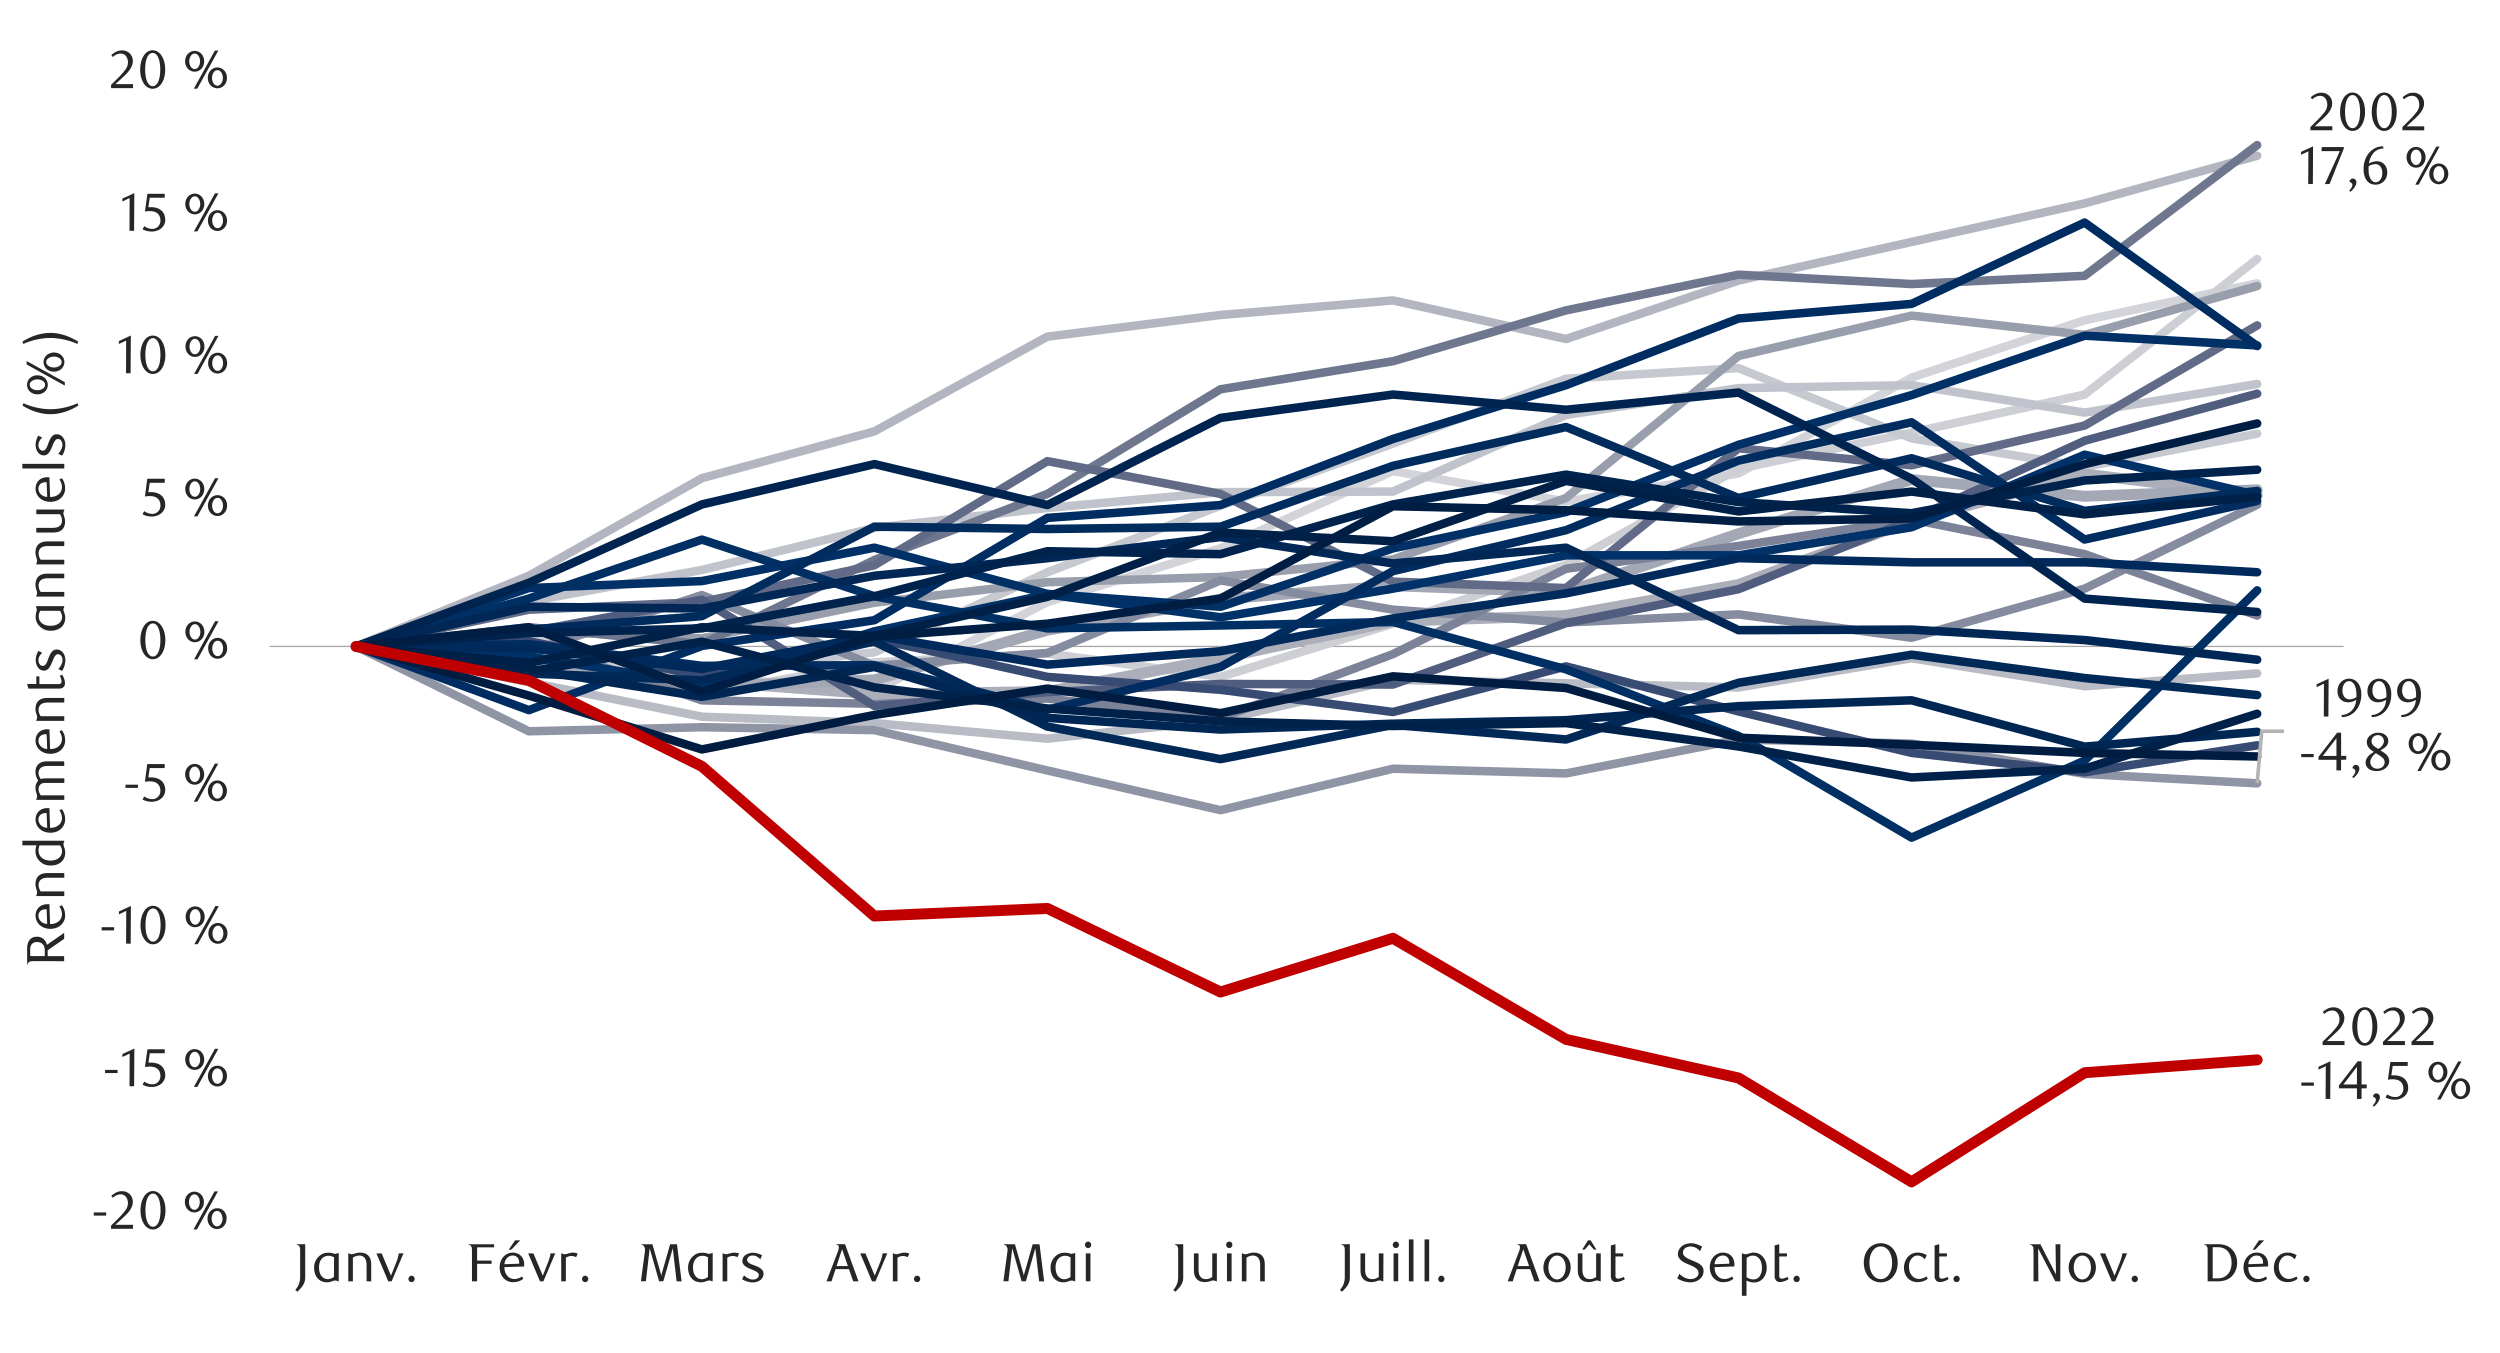 <svg id="Layer_1" data-name="Layer 1" xmlns="http://www.w3.org/2000/svg" xmlns:xlink="http://www.w3.org/1999/xlink" width="1460" height="790" viewBox="0 0 1460 790">
  <defs>
    <style>
      .cls-1, .cls-10, .cls-11, .cls-12, .cls-13, .cls-14, .cls-15, .cls-16, .cls-17, .cls-18, .cls-19, .cls-2, .cls-20, .cls-21, .cls-22, .cls-23, .cls-24, .cls-25, .cls-26, .cls-27, .cls-28, .cls-29, .cls-3, .cls-30, .cls-31, .cls-32, .cls-33, .cls-34, .cls-35, .cls-36, .cls-4, .cls-5, .cls-6, .cls-7, .cls-8, .cls-9 {
        fill: none;
      }

      .cls-2 {
        stroke: #a6a6a6;
        stroke-width: 0.71px;
      }

      .cls-10, .cls-11, .cls-12, .cls-13, .cls-14, .cls-15, .cls-16, .cls-17, .cls-18, .cls-19, .cls-2, .cls-20, .cls-21, .cls-22, .cls-23, .cls-24, .cls-25, .cls-26, .cls-27, .cls-28, .cls-29, .cls-3, .cls-30, .cls-31, .cls-32, .cls-33, .cls-34, .cls-35, .cls-36, .cls-4, .cls-5, .cls-6, .cls-7, .cls-8, .cls-9 {
        stroke-linejoin: round;
      }

      .cls-3 {
        stroke: #d3d4da;
      }

      .cls-10, .cls-11, .cls-12, .cls-13, .cls-14, .cls-15, .cls-16, .cls-17, .cls-18, .cls-19, .cls-20, .cls-21, .cls-22, .cls-23, .cls-24, .cls-25, .cls-26, .cls-27, .cls-28, .cls-29, .cls-3, .cls-30, .cls-31, .cls-32, .cls-33, .cls-34, .cls-35, .cls-4, .cls-5, .cls-6, .cls-7, .cls-8, .cls-9 {
        stroke-linecap: round;
      }

      .cls-11, .cls-12, .cls-13, .cls-14, .cls-15, .cls-16, .cls-17, .cls-18, .cls-19, .cls-20, .cls-21, .cls-22, .cls-23, .cls-24, .cls-25, .cls-26, .cls-27, .cls-28, .cls-29, .cls-3, .cls-30, .cls-31, .cls-32, .cls-33, .cls-34, .cls-4, .cls-5, .cls-6, .cls-7, .cls-8 {
        stroke-width: 4.98px;
      }

      .cls-4 {
        stroke: #cdcfd5;
      }

      .cls-5 {
        stroke: #c7c9d0;
      }

      .cls-6 {
        stroke: #c0c3cb;
      }

      .cls-7 {
        stroke: #babcc5;
      }

      .cls-8 {
        stroke: #b3b6c0;
      }

      .cls-9 {
        stroke: #acafba;
      }

      .cls-10, .cls-35, .cls-9 {
        stroke-width: 6.4px;
      }

      .cls-10 {
        stroke: #a4a8b4;
      }

      .cls-11 {
        stroke: #999eac;
      }

      .cls-12 {
        stroke: #9095a6;
      }

      .cls-13 {
        stroke: #868c9f;
      }

      .cls-14 {
        stroke: #7c8297;
      }

      .cls-15 {
        stroke: #6f778f;
      }

      .cls-16 {
        stroke: #616b87;
      }

      .cls-17 {
        stroke: #505d7e;
      }

      .cls-18 {
        stroke: #384b73;
      }

      .cls-19 {
        stroke: #003168;
      }

      .cls-20 {
        stroke: #003066;
      }

      .cls-21 {
        stroke: #002f63;
      }

      .cls-22 {
        stroke: #002d61;
      }

      .cls-23 {
        stroke: #002c5f;
      }

      .cls-24 {
        stroke: #002b5d;
      }

      .cls-25 {
        stroke: #002a5b;
      }

      .cls-26 {
        stroke: #002958;
      }

      .cls-27 {
        stroke: #002756;
      }

      .cls-28 {
        stroke: #002653;
      }

      .cls-29 {
        stroke: #002450;
      }

      .cls-30 {
        stroke: #00234d;
      }

      .cls-31 {
        stroke: #00214a;
      }

      .cls-32 {
        stroke: #002047;
      }

      .cls-33 {
        stroke: #001e44;
      }

      .cls-34 {
        stroke: #001c41;
      }

      .cls-35 {
        stroke: #c00000;
      }

      .cls-36 {
        stroke: #b3b3b3;
        stroke-width: 2.13px;
      }

      .cls-37 {
        clip-path: url(#clip-path);
      }

      .cls-38 {
        fill: #262626;
      }

      .cls-39 {
        clip-path: url(#clip-path-18);
      }
    </style>
    <clipPath id="clip-path">
      <rect class="cls-1" x="3.49" y="16.47" width="1441.25" height="744.48"/>
    </clipPath>
    <clipPath id="clip-path-18">
      <rect class="cls-1" x="3.49" y="16.14" width="1441.25" height="744.82"/>
    </clipPath>
  </defs>
  <g>
    <line class="cls-2" x1="157.49" y1="377.52" x2="1368.65" y2="377.52"/>
    <polyline class="cls-3" points="207.94 377.58 308.84 386.09 409.91 394.98 510.61 403.55 611.68 351.6 712.75 320.22 813.48 275.13 914.55 292.89 1015.28 276.51 1116.35 220.5 1217.42 187.03 1318.17 165.48"/>
    <polyline class="cls-4" points="207.94 377.58 308.84 369.37 409.91 405.61 510.61 386.8 611.68 381.67 712.75 395.31 813.48 364.24 914.55 329.78 1015.28 273.77 1116.35 252.59 1217.42 230.4 1318.17 151.27"/>
    <polyline class="cls-5" points="207.94 377.58 308.84 377.58 409.91 391.85 510.61 380.99 611.68 334.2 712.75 295.29 813.48 259.08 914.55 221.18 1015.28 214.97 1116.35 256 1217.42 272.73 1318.17 253.27"/>
    <polyline class="cls-6" points="207.94 377.52 308.84 351.26 409.91 332.85 510.61 308.26 611.68 296.64 712.75 287.42 813.48 287.08 914.55 242.36 1015.28 226.65 1116.35 224.93 1217.42 240.97 1318.17 224.25"/>
    <polyline class="cls-7" points="207.94 377.52 308.84 398.39 409.91 418.55 510.61 422.3 611.68 431.38 712.75 420.58 813.48 397.03 914.55 399.06 1015.28 401.46 1116.35 384.4 1217.42 400.78 1318.17 393.28"/>
    <polyline class="cls-8" points="207.94 377.52 308.84 336.26 409.91 279.24 510.61 251.92 611.68 196.59 712.75 183.95 813.48 175.44 914.55 197.97 1015.28 163.82 1116.35 141.29 1217.42 118.76 1318.17 90.95"/>
    <polyline class="cls-9" points="207.94 377.58 308.84 392.58 409.91 397.71 510.61 405.35 611.68 403.86 712.75 384.4 813.48 362.88 914.55 359.47 1015.28 341.37 1116.35 304.14 1217.42 276.82 1318.17 289.14"/>
    <polyline class="cls-10" points="207.94 377.58 308.84 385.42 409.91 400.87 510.61 397.03 611.68 368.02 712.75 349.91 813.48 342.04 914.55 345.82 1015.28 311.67 1116.35 280.09 1217.42 289.82 1318.17 286.07"/>
    <polyline class="cls-11" points="207.94 377.52 308.84 368.35 409.91 372.78 510.61 351.97 611.68 340.01 712.75 336.94 813.48 326.7 914.55 290.83 1015.28 207.87 1116.35 184.32 1217.42 195.57 1318.17 167.06"/>
    <polyline class="cls-12" points="207.94 377.52 308.84 427.07 409.91 424.7 510.61 426.39 611.68 449.96 712.75 473.14 813.48 448.92 914.55 451.66 1015.28 431.86 1116.35 434.26 1217.42 452 1318.17 457.47"/>
    <polyline class="cls-13" points="207.94 377.58 308.84 380.65 409.91 347.51 510.61 388.83 611.68 381.33 712.75 338.97 813.48 356.06 914.55 363.56 1015.28 358.79 1116.35 372.44 1217.42 343.76 1318.17 294.78"/>
    <polyline class="cls-14" points="207.94 377.58 308.84 374.84 409.91 408.99 510.61 411.02 611.68 407.95 712.75 419.31 813.48 382 914.55 332.14 1015.28 318.83 1116.35 303.3 1217.42 323.63 1318.17 359.47"/>
    <polyline class="cls-15" points="207.94 377.52 308.84 366.3 409.91 376.19 510.61 327.04 611.68 288.44 712.75 227.33 813.48 210.94 914.55 181.25 1015.28 160.41 1116.35 165.88 1217.42 161.08 1318.17 84.75"/>
    <polyline class="cls-16" points="207.94 377.52 308.84 356.06 409.91 351.6 510.61 330.12 611.68 269.32 712.75 288.44 813.48 339.68 914.55 343.43 1015.28 261.81 1116.35 271.71 1217.42 248.5 1318.17 190.05"/>
    <polyline class="cls-17" points="207.94 377.58 308.84 369.03 409.91 350.25 510.61 412.26 611.68 404.2 712.75 399.43 813.48 399.77 914.55 363.9 1015.28 344.1 1116.35 303.47 1217.42 257.39 1318.17 229.92"/>
    <polyline class="cls-18" points="207.94 377.58 308.84 374.5 409.91 394.64 510.61 372.95 611.68 395.31 712.75 402.84 813.48 415.81 914.55 389.17 1015.28 415.48 1116.35 439.7 1217.42 451.01 1318.17 435.27"/>
    <polyline class="cls-19" points="207.94 377.58 308.84 383.36 409.91 399.88 510.61 368.69 611.68 347.18 712.75 360.49 813.48 343.76 914.55 324.31 1015.28 324.31 1116.35 307.92 1217.42 265.54 1318.17 289.14"/>
    <polyline class="cls-20" points="207.94 377.52 308.84 343.43 409.91 339.34 510.61 319.85 611.68 346.84 712.75 354.34 813.48 320.22 914.55 299.04 1015.28 259.76 1116.35 230.74 1217.42 196.05 1318.17 201.72"/>
    <polyline class="cls-21" points="207.94 377.58 308.84 349.57 409.91 315.14 510.61 348.19 611.68 366.97 712.75 365.28 813.48 363.22 914.55 390.89 1015.28 429.8 1116.35 489.19 1217.42 444.16 1318.17 344.78"/>
    <polyline class="cls-22" points="207.94 377.58 308.84 414.71 409.91 377.24 510.61 362.21 611.68 302.45 712.75 294.95 813.48 256.34 914.55 224.93 1015.28 186.01 1116.35 177.47 1217.42 129.98 1318.17 202.06"/>
    <polyline class="cls-23" points="207.94 377.58 308.84 376.19 409.91 388.83 510.61 388.49 611.68 414.46 712.75 389.5 813.48 333.53 914.55 309.61 1015.28 268.98 1116.35 246.62 1217.42 315.08 1318.17 292.55"/>
    <polyline class="cls-24" points="207.94 377.52 308.84 367.68 409.91 359.81 510.61 307.58 611.68 308.94 712.75 307.58 813.48 272.05 914.55 249.38 1015.28 290.83 1116.35 267.62 1217.42 298.36 1318.17 286.74"/>
    <polyline class="cls-25" points="207.94 377.58 308.84 378.59 409.91 390.63 510.61 371.09 611.68 388.15 712.75 380.31 813.48 361.16 914.55 346.5 1015.28 325.97 1116.35 328.39 1217.42 328.39 1318.17 334.2"/>
    <polyline class="cls-26" points="207.94 377.58 308.84 393.28 409.91 397.37 510.61 374.59 611.68 424.33 712.75 443.34 813.48 423.32 914.55 431.86 1015.28 398.73 1116.35 382.34 1217.42 395.99 1318.17 405.92"/>
    <polyline class="cls-27" points="207.94 377.58 308.84 354.34 409.91 355.38 510.61 336.26 611.68 326 712.75 313.65 813.48 329.07 914.55 319.85 1015.28 368.02 1116.35 367.68 1217.42 373.8 1318.17 385.27"/>
    <polyline class="cls-28" points="207.94 377.52 308.84 390.89 409.91 406.93 510.61 389.5 611.68 419.23 712.75 426.05 813.48 422.64 914.55 420.58 1015.28 412.4 1116.35 408.99 1217.42 436.03 1318.17 427.4"/>
    <polyline class="cls-29" points="207.94 377.52 308.84 340.35 409.91 294.58 510.61 271.04 611.68 294.95 712.75 244.05 813.48 230.4 914.55 239.28 1015.28 229.24 1116.35 279.58 1217.42 349.57 1318.17 357.41"/>
    <polyline class="cls-30" points="207.94 377.52 308.84 369.71 409.91 366.97 510.61 348.19 611.68 321.91 712.75 323.63 813.48 294.58 914.55 277.18 1015.28 293.23 1116.35 299.71 1217.42 280.6 1318.17 274.31"/>
    <polyline class="cls-31" points="207.94 377.58 308.84 392.24 409.91 374.73 510.61 401.46 611.68 413.76 712.75 421.26 813.48 423.99 914.55 422.3 1015.28 435.95 1116.35 454.05 1217.42 448.92 1318.17 416.83"/>
    <polyline class="cls-32" points="207.94 377.58 308.84 387.11 409.91 366.3 510.61 371.43 611.68 348.53 712.75 311 813.48 316.1 914.55 280.85 1015.28 298.7 1116.35 287.08 1217.42 300.39 1318.17 290.16"/>
    <polyline class="cls-33" points="207.94 377.58 308.84 366.3 409.91 403.89 510.61 371.77 611.68 364.24 712.75 349.57 813.48 295.63 914.55 298 1015.28 304.51 1116.35 302.79 1217.42 271.04 1318.17 247.32"/>
    <polyline class="cls-34" points="207.94 377.52 308.84 406.25 409.91 437.67 510.61 417.51 611.68 402.14 712.75 416.49 813.48 394.98 914.55 401.8 1015.28 430.82 1116.35 434.93 1217.42 439.7 1318.17 441.79"/>
    <polyline class="cls-35" points="207.94 377.52 308.84 397.37 409.91 447.57 510.61 534.96 611.68 530.53 712.75 579.35 813.48 547.96 914.55 607.01 1015.28 629.54 1116.35 690.2 1217.42 626.47 1318.17 618.97"/>
    <polyline class="cls-36" points="1318.17 457.38 1320.88 427.04 1333.83 427.04"/>
    <g class="cls-37">
      <g>
        <path class="cls-38" d="M1357.1,418.44l.09-19.17-4.28,2.05v-1.7l7-3.25-.13,22.07Z"/>
        <path class="cls-38" d="M1367.39,417.59a9.86,9.86,0,0,0,2.86-.57,8.61,8.61,0,0,0,2.13-1.15,8.83,8.83,0,0,0,1.52-1.46,11.76,11.76,0,0,0,1-1.51,8.82,8.82,0,0,0,.76-2,11,11,0,0,0,.37-2.19,9.81,9.81,0,0,1-2.42,1.09,8.27,8.27,0,0,1-2.33.36,6.44,6.44,0,0,1-2.37-.44,5.58,5.58,0,0,1-2-1.27,6.11,6.11,0,0,1-1.33-2.05,7.54,7.54,0,0,1-.48-2.78,7.71,7.71,0,0,1,.58-3.09,7.11,7.11,0,0,1,1.52-2.28,6.63,6.63,0,0,1,2.17-1.42,6.89,6.89,0,0,1,2.52-.49,6.62,6.62,0,0,1,2.6.54,6.28,6.28,0,0,1,2.28,1.67,8.47,8.47,0,0,1,1.62,2.88,12.44,12.44,0,0,1,.62,4.14,15.47,15.47,0,0,1-.87,5.28,13,13,0,0,1-2.39,4.19,11,11,0,0,1-3.61,2.75,10.21,10.21,0,0,1-4.46,1Zm8.78-10.48q0-.35,0-.6v-.6a21.89,21.89,0,0,0-.24-3,8.82,8.82,0,0,0-.64-2.3,5.22,5.22,0,0,0-1.52-2.14,3.2,3.2,0,0,0-2-.66,3,3,0,0,0-1.41.36,3.74,3.74,0,0,0-1.2,1.06,5.8,5.8,0,0,0-.83,1.65,7,7,0,0,0-.32,2.19,5.94,5.94,0,0,0,1.17,4,3.81,3.81,0,0,0,3,1.34A7.64,7.64,0,0,0,1376.17,407.11Z"/>
        <path class="cls-38" d="M1384.89,417.59a9.86,9.86,0,0,0,2.86-.57,8.36,8.36,0,0,0,2.12-1.15,8.55,8.55,0,0,0,1.53-1.46,11.76,11.76,0,0,0,1-1.51,8.83,8.83,0,0,0,.75-2,11.08,11.08,0,0,0,.38-2.19,10,10,0,0,1-2.42,1.09,8.32,8.32,0,0,1-2.33.36,6.53,6.53,0,0,1-2.38-.44,5.77,5.77,0,0,1-2-1.27,6.24,6.24,0,0,1-1.32-2.05,7.53,7.53,0,0,1-.49-2.78,7.71,7.71,0,0,1,.59-3.09,7,7,0,0,1,1.52-2.28,6.53,6.53,0,0,1,2.17-1.42,6.89,6.89,0,0,1,2.52-.49,6.62,6.62,0,0,1,2.6.54,6.28,6.28,0,0,1,2.28,1.67,8.47,8.47,0,0,1,1.62,2.88,12.46,12.46,0,0,1,.61,4.14,15.72,15.72,0,0,1-.86,5.28,13.21,13.21,0,0,1-2.39,4.19,11,11,0,0,1-3.61,2.75,10.23,10.23,0,0,1-4.47,1Zm8.78-10.48q0-.35,0-.6v-.6a21.89,21.89,0,0,0-.24-3,8.81,8.81,0,0,0-.65-2.3,5.12,5.12,0,0,0-1.51-2.14,3.22,3.22,0,0,0-2-.66,3,3,0,0,0-1.41.36,3.74,3.74,0,0,0-1.2,1.06,5.57,5.57,0,0,0-.84,1.65,7,7,0,0,0-.31,2.19,5.94,5.94,0,0,0,1.17,4,3.81,3.81,0,0,0,3,1.34A7.67,7.67,0,0,0,1393.67,407.11Z"/>
        <path class="cls-38" d="M1402.23,417.59a9.86,9.86,0,0,0,2.86-.57,8.36,8.36,0,0,0,2.12-1.15,8.55,8.55,0,0,0,1.53-1.46,11.76,11.76,0,0,0,1-1.51,8.83,8.83,0,0,0,.75-2,11.08,11.08,0,0,0,.38-2.19,10,10,0,0,1-2.42,1.09,8.32,8.32,0,0,1-2.33.36,6.53,6.53,0,0,1-2.38-.44,5.77,5.77,0,0,1-2-1.27,6.24,6.24,0,0,1-1.32-2.05,7.53,7.53,0,0,1-.49-2.78,7.71,7.71,0,0,1,.59-3.09,7,7,0,0,1,1.52-2.28,6.53,6.53,0,0,1,2.17-1.42,6.89,6.89,0,0,1,2.52-.49,6.62,6.62,0,0,1,2.6.54,6.28,6.28,0,0,1,2.28,1.67,8.47,8.47,0,0,1,1.62,2.88,12.46,12.46,0,0,1,.61,4.14,15.72,15.72,0,0,1-.86,5.28,13.21,13.21,0,0,1-2.39,4.19,11,11,0,0,1-3.61,2.75,10.23,10.23,0,0,1-4.47,1Zm8.78-10.48q0-.35,0-.6v-.6a21.89,21.89,0,0,0-.24-3,8.81,8.81,0,0,0-.65-2.3,5.12,5.12,0,0,0-1.51-2.14,3.22,3.22,0,0,0-2-.66,3,3,0,0,0-1.41.36,3.74,3.74,0,0,0-1.2,1.06,5.57,5.57,0,0,0-.84,1.65,7,7,0,0,0-.31,2.19,5.94,5.94,0,0,0,1.17,4,3.81,3.81,0,0,0,3,1.34A7.67,7.67,0,0,0,1411,407.11Z"/>
      </g>
    </g>
    <g class="cls-37">
      <path class="cls-38" d="M1343.91,442.18v-1.85h7.28v1.85Z"/>
    </g>
    <g class="cls-37">
      <g>
        <path class="cls-38" d="M1367.18,443.72v6.19h-2.7v-6.19H1354V442l10.92-14.13h2.3v13.56h3v2.26Zm-2.7-12.56-8,10.3h8Z"/>
        <path class="cls-38" d="M1373.68,453.65A6.35,6.35,0,0,0,1375,452a3.44,3.44,0,0,0,.52-1.65,1.49,1.49,0,0,0-.41-1,2.06,2.06,0,0,0-1.16-.61l-.09-.26a1.91,1.91,0,0,1,.69-1.31,2,2,0,0,1,1.32-.51,2.12,2.12,0,0,1,2,2.23,3.84,3.84,0,0,1-.32,1.48,8.57,8.57,0,0,1-.8,1.48,10.9,10.9,0,0,1-1.11,1.39,14.1,14.1,0,0,1-1.26,1.21Z"/>
        <path class="cls-38" d="M1386.35,439.08c-.44-.28-.9-.58-1.39-.92a7.2,7.2,0,0,1-1.35-1.19,6.77,6.77,0,0,1-1-1.59,5.06,5.06,0,0,1-.4-2.11,4.18,4.18,0,0,1,.55-2.11,5.73,5.73,0,0,1,1.46-1.69,7.11,7.11,0,0,1,2.1-1.15,7.28,7.28,0,0,1,2.47-.42,8,8,0,0,1,2.34.32,5.8,5.8,0,0,1,1.89,1,4.75,4.75,0,0,1,1.28,1.51,4.19,4.19,0,0,1,.47,2,4.09,4.09,0,0,1-.37,1.79,5.28,5.28,0,0,1-1,1.43,8.39,8.39,0,0,1-1.46,1.19c-.56.37-1.15.73-1.76,1.08l.62.38,1.63,1.08a8.43,8.43,0,0,1,1.46,1.26,6.1,6.1,0,0,1,1,1.59,4.79,4.79,0,0,1,.4,2,4.57,4.57,0,0,1-.56,2.21,6,6,0,0,1-1.53,1.84,8,8,0,0,1-2.31,1.26,8.62,8.62,0,0,1-2.86.47,10.13,10.13,0,0,1-2.5-.3,6.33,6.33,0,0,1-2.06-.91,4.42,4.42,0,0,1-1.41-1.54,4.31,4.31,0,0,1-.52-2.15,4.92,4.92,0,0,1,.5-2.26,7.25,7.25,0,0,1,1.24-1.73,9.81,9.81,0,0,1,1.55-1.3Zm1.11.81a14.77,14.77,0,0,0-1.22,1.05,8.12,8.12,0,0,0-1,1.24,6,6,0,0,0-.73,1.39,4.17,4.17,0,0,0,0,2.9,3.78,3.78,0,0,0,.79,1.26,3.61,3.61,0,0,0,1.29.86,4.71,4.71,0,0,0,1.8.31,4.85,4.85,0,0,0,1.82-.31,4,4,0,0,0,1.34-.86,3.54,3.54,0,0,0,.81-1.26,4.06,4.06,0,0,0,.27-1.46,3.48,3.48,0,0,0-1.35-2.57,11.06,11.06,0,0,0-1-.79c-.34-.25-.69-.49-1-.71l-1-.59Zm1.54-2.54a7.89,7.89,0,0,0,1.21-.83,7.14,7.14,0,0,0,1-1.09,5.4,5.4,0,0,0,.72-1.25,3.62,3.62,0,0,0,.27-1.39,3.53,3.53,0,0,0-.76-2.19,3.29,3.29,0,0,0-1.14-.93,3.88,3.88,0,0,0-4.23.64A3.42,3.42,0,0,0,1385,433a2.79,2.79,0,0,0,.32,1.34,4.79,4.79,0,0,0,.8,1.08,6.27,6.27,0,0,0,1.11.91l1.26.79Z"/>
        <path class="cls-38" d="M1417.74,434.27a6.6,6.6,0,0,1-.44,2.43,6,6,0,0,1-1.19,1.92,5.6,5.6,0,0,1-1.77,1.26,5.28,5.28,0,0,1-2.15.45,5.22,5.22,0,0,1-2.16-.45,5.63,5.63,0,0,1-1.75-1.26,5.83,5.83,0,0,1-1.19-1.92,6.93,6.93,0,0,1,0-4.86,5.93,5.93,0,0,1,1.19-1.92,5.44,5.44,0,0,1,1.75-1.25,5.08,5.08,0,0,1,2.16-.46,5.13,5.13,0,0,1,2.15.46,5.42,5.42,0,0,1,1.77,1.25,6.11,6.11,0,0,1,1.19,1.92A6.6,6.6,0,0,1,1417.74,434.27Zm-2.39,0a6,6,0,0,0-.24-1.74,4.53,4.53,0,0,0-.66-1.42,3.22,3.22,0,0,0-1-.95,2.4,2.4,0,0,0-1.24-.35,2.37,2.37,0,0,0-1.24.35,3.37,3.37,0,0,0-1,.95,5.33,5.33,0,0,0-.67,1.42,5.67,5.67,0,0,0-.25,1.74,6.37,6.37,0,0,0,.23,1.74,5,5,0,0,0,.66,1.42,3.25,3.25,0,0,0,1,.95,2.43,2.43,0,0,0,1.27.35,2.4,2.4,0,0,0,1.24-.35,3.22,3.22,0,0,0,1-.95,4.53,4.53,0,0,0,.66-1.42A6,6,0,0,0,1415.35,434.27Zm-1.63,16h-2L1424,428H1426Zm17.3-6.31a6.6,6.6,0,0,1-.44,2.43,5.64,5.64,0,0,1-2.95,3.18,5.17,5.17,0,0,1-2.14.45,5.35,5.35,0,0,1-2.18-.45,5.6,5.6,0,0,1-1.77-1.26,5.69,5.69,0,0,1-1.2-1.92,6.93,6.93,0,0,1,0-4.86,5.79,5.79,0,0,1,1.2-1.92,5.42,5.42,0,0,1,1.77-1.25,5.2,5.2,0,0,1,2.18-.46,5,5,0,0,1,2.14.46,5.6,5.6,0,0,1,1.76,1.25,5.93,5.93,0,0,1,1.19,1.92A6.6,6.6,0,0,1,1431,443.91Zm-2.39,0a6.37,6.37,0,0,0-.23-1.74,4.78,4.78,0,0,0-.67-1.42,3.25,3.25,0,0,0-1-.95,2.4,2.4,0,0,0-1.24-.35,2.46,2.46,0,0,0-1.28.35,3.25,3.25,0,0,0-1,.95,4.53,4.53,0,0,0-.66,1.42,6.43,6.43,0,0,0,0,3.48,4.53,4.53,0,0,0,.66,1.42,3.29,3.29,0,0,0,1,1,2.45,2.45,0,0,0,1.28.34,2.39,2.39,0,0,0,1.24-.34,3.29,3.29,0,0,0,1-1,4.78,4.78,0,0,0,.67-1.42A6.37,6.37,0,0,0,1428.63,443.91Z"/>
      </g>
    </g>
    <g class="cls-37">
      <g>
        <path class="cls-38" d="M1349.27,76.09V74.21l4.15-4.12a41,41,0,0,0,4.16-4.69,7.07,7.07,0,0,0,1.55-4.2,6.88,6.88,0,0,0-.29-2.08,5.35,5.35,0,0,0-.84-1.67,3.72,3.72,0,0,0-1.3-1.1A3.78,3.78,0,0,0,1355,56a5.87,5.87,0,0,0-2.55.55,7.92,7.92,0,0,0-2.1,1.46l-.91-1.13a12.1,12.1,0,0,1,3-2.05,7.81,7.81,0,0,1,3.33-.68,6.47,6.47,0,0,1,2.42.45,6,6,0,0,1,3.31,3.26,6.31,6.31,0,0,1,.49,2.53,6.91,6.91,0,0,1-.55,2.74,13,13,0,0,1-1.35,2.43,17.4,17.4,0,0,1-1.69,2q-.9.93-1.62,1.59l-5,4.6h10.3v2.33Z"/>
        <path class="cls-38" d="M1381.18,65.3a17.12,17.12,0,0,1-.55,4.5,12.18,12.18,0,0,1-1.53,3.54,7.62,7.62,0,0,1-2.32,2.31,5.56,5.56,0,0,1-2.93.82,5.27,5.27,0,0,1-2.89-.84,7.62,7.62,0,0,1-2.28-2.31,11.81,11.81,0,0,1-1.52-3.52,17,17,0,0,1-.55-4.47,17.57,17.57,0,0,1,.55-4.53,12.57,12.57,0,0,1,1.5-3.58,7.23,7.23,0,0,1,2.29-2.34,5.33,5.33,0,0,1,2.9-.84,5.4,5.4,0,0,1,2.93.84,7.51,7.51,0,0,1,2.32,2.34,12.37,12.37,0,0,1,1.53,3.57A17.31,17.31,0,0,1,1381.18,65.3Zm-2.89,0a24.57,24.57,0,0,0-.28-3.86,14,14,0,0,0-.83-3.11,5.75,5.75,0,0,0-1.37-2.06,2.85,2.85,0,0,0-3.83,0,5.62,5.62,0,0,0-1.37,2,13.85,13.85,0,0,0-.83,3.08,26.54,26.54,0,0,0,0,7.69,12.69,12.69,0,0,0,.85,3.08,5.89,5.89,0,0,0,1.38,2,2.72,2.72,0,0,0,1.88.74,2.77,2.77,0,0,0,1.9-.74,5.52,5.52,0,0,0,1.39-2,13.81,13.81,0,0,0,.83-3.06A23.8,23.8,0,0,0,1378.29,65.35Z"/>
        <path class="cls-38" d="M1399.68,65.3a17.55,17.55,0,0,1-.55,4.5,12.19,12.19,0,0,1-1.54,3.54,7.62,7.62,0,0,1-2.32,2.31,5.51,5.51,0,0,1-2.93.82,5.26,5.26,0,0,1-2.88-.84,7.53,7.53,0,0,1-2.29-2.31,12.34,12.34,0,0,1-1.52-3.52,17.44,17.44,0,0,1-.54-4.47,18,18,0,0,1,.54-4.53,12.87,12.87,0,0,1,1.51-3.58,7.13,7.13,0,0,1,2.29-2.34,5.29,5.29,0,0,1,2.89-.84,5.35,5.35,0,0,1,2.93.84,7.51,7.51,0,0,1,2.32,2.34,12.38,12.38,0,0,1,1.54,3.57A17.75,17.75,0,0,1,1399.68,65.3Zm-2.89,0a24.53,24.53,0,0,0-.29-3.86,13,13,0,0,0-.83-3.11,5.61,5.61,0,0,0-1.36-2.06,2.8,2.8,0,0,0-1.92-.74,2.76,2.76,0,0,0-1.91.74,5.62,5.62,0,0,0-1.37,2,13.33,13.33,0,0,0-.83,3.08,25.63,25.63,0,0,0,0,7.69,13.17,13.17,0,0,0,.84,3.08,5.77,5.77,0,0,0,1.39,2,2.72,2.72,0,0,0,1.88.74,2.79,2.79,0,0,0,1.9-.74,5.39,5.39,0,0,0,1.38-2,12.8,12.8,0,0,0,.83-3.06A23.75,23.75,0,0,0,1396.79,65.35Z"/>
        <path class="cls-38" d="M1403,76.09V74.21l4.15-4.12a41,41,0,0,0,4.16-4.69,7.07,7.07,0,0,0,1.55-4.2,7.21,7.21,0,0,0-.29-2.08,5.35,5.35,0,0,0-.84-1.67,3.72,3.72,0,0,0-1.3-1.1,3.78,3.78,0,0,0-1.74-.39,5.87,5.87,0,0,0-2.55.55A7.92,7.92,0,0,0,1404,58l-.91-1.13a12.1,12.1,0,0,1,3-2.05,7.81,7.81,0,0,1,3.33-.68,6.47,6.47,0,0,1,2.42.45,6,6,0,0,1,2,1.29,6,6,0,0,1,1.33,2,6.31,6.31,0,0,1,.49,2.53,6.91,6.91,0,0,1-.55,2.74,13,13,0,0,1-1.35,2.43,16.53,16.53,0,0,1-1.7,2c-.59.62-1.13,1.15-1.61,1.59l-5,4.6h10.3v2.33Z"/>
      </g>
    </g>
    <g class="cls-37">
      <g>
        <path class="cls-38" d="M1348,107.5l.1-19.12-4.27,2v-1.7l7-3.23-.12,22Z"/>
        <path class="cls-38" d="M1360.47,107.5h-2.76l8.76-19.22h-10.74l.19-2.41h12.87v.84Z"/>
        <path class="cls-38" d="M1371.93,111.24a6.23,6.23,0,0,0,1.34-1.65,3.55,3.55,0,0,0,.52-1.65,1.53,1.53,0,0,0-.41-1,2.12,2.12,0,0,0-1.16-.61l-.1-.25a2,2,0,0,1,2-1.82,2.12,2.12,0,0,1,2,2.23,3.77,3.77,0,0,1-.31,1.47,8.52,8.52,0,0,1-.8,1.48,12.05,12.05,0,0,1-1.12,1.4,15.6,15.6,0,0,1-1.25,1.21Z"/>
        <path class="cls-38" d="M1392,86.71a9.57,9.57,0,0,0-2.91.57,8,8,0,0,0-2,1.13,6.39,6.39,0,0,0-1.38,1.43,17.11,17.11,0,0,0-.92,1.46,11,11,0,0,0-.81,2,12,12,0,0,0-.5,2.18,9.7,9.7,0,0,1,2.4-1,8.8,8.8,0,0,1,2.24-.3,6.31,6.31,0,0,1,2.33.44,5.84,5.84,0,0,1,1.93,1.29,6.08,6.08,0,0,1,1.3,2.07,7.65,7.65,0,0,1,.47,2.8,7.56,7.56,0,0,1-.58,3.06A6.86,6.86,0,0,1,1392,106a6.73,6.73,0,0,1-2.18,1.38,7,7,0,0,1-2.51.47,7.09,7.09,0,0,1-2.72-.53,5.74,5.74,0,0,1-2.21-1.67,8.19,8.19,0,0,1-1.49-2.87,13.68,13.68,0,0,1-.55-4.13,15.24,15.24,0,0,1,.88-5.28,13,13,0,0,1,2.4-4.17,10.87,10.87,0,0,1,3.58-2.75,10.1,10.1,0,0,1,4.44-1Zm-8.67,10.34c0,.29-.07.59-.09.91s0,.62,0,.94a18.2,18.2,0,0,0,.18,2.6,8.48,8.48,0,0,0,.54,2,5.36,5.36,0,0,0,1.47,2.23,3,3,0,0,0,1.94.72,3.14,3.14,0,0,0,1.45-.36,3.64,3.64,0,0,0,1.24-1.06,5.77,5.77,0,0,0,.86-1.66,7,7,0,0,0,.32-2.17,6.19,6.19,0,0,0-1.11-4,3.58,3.58,0,0,0-2.89-1.34,6.86,6.86,0,0,0-1.86.27A8.56,8.56,0,0,0,1383.3,97.05Z"/>
        <path class="cls-38" d="M1416.53,91.86a6.7,6.7,0,0,1-.44,2.44,5.89,5.89,0,0,1-1.19,1.91,5.3,5.3,0,0,1-1.77,1.26,5.39,5.39,0,0,1-4.31,0,5.43,5.43,0,0,1-1.75-1.26,5.89,5.89,0,0,1-1.19-1.91,6.7,6.7,0,0,1-.44-2.44,6.6,6.6,0,0,1,.44-2.43,6,6,0,0,1,1.19-1.92,5.56,5.56,0,0,1,1.75-1.25,5.28,5.28,0,0,1,4.31,0,5.42,5.42,0,0,1,1.77,1.25,6,6,0,0,1,1.19,1.92A6.6,6.6,0,0,1,1416.53,91.86Zm-2.39,0a6.48,6.48,0,0,0-.23-1.74,5.09,5.09,0,0,0-.66-1.41,3.28,3.28,0,0,0-1-1,2.37,2.37,0,0,0-2.48,0,3.28,3.28,0,0,0-1,1,5.41,5.41,0,0,0-.67,1.41,5.76,5.76,0,0,0-.25,1.74,6.5,6.5,0,0,0,.23,1.75,5.09,5.09,0,0,0,.66,1.41,3.28,3.28,0,0,0,1,1,2.44,2.44,0,0,0,1.27.34,2.39,2.39,0,0,0,1.24-.34,3.28,3.28,0,0,0,1-1,5.09,5.09,0,0,0,.66-1.41A6.5,6.5,0,0,0,1414.14,91.86Zm-1.63,16h-2l12.28-22.24h1.94Zm17.3-6.32a6.66,6.66,0,0,1-.44,2.44,5.89,5.89,0,0,1-1.19,1.91,5.37,5.37,0,0,1-1.76,1.26,5.17,5.17,0,0,1-2.14.46,5.36,5.36,0,0,1-2.18-.46,5.3,5.3,0,0,1-1.77-1.26,5.91,5.91,0,0,1-1.2-1.91,7,7,0,0,1,0-4.87,5.91,5.91,0,0,1,1.2-1.91,5.3,5.3,0,0,1,1.77-1.26,5.36,5.36,0,0,1,2.18-.46,5.17,5.17,0,0,1,2.14.46,5.37,5.37,0,0,1,1.76,1.26,5.89,5.89,0,0,1,1.19,1.91A6.64,6.64,0,0,1,1429.81,101.5Zm-2.39,0a6.1,6.1,0,0,0-.23-1.74,4.84,4.84,0,0,0-.67-1.41,3.18,3.18,0,0,0-1-1,2.39,2.39,0,0,0-1.24-.34,2.45,2.45,0,0,0-1.28.34,3.18,3.18,0,0,0-1,1,5.09,5.09,0,0,0-.66,1.41,6.46,6.46,0,0,0,0,3.49,5.09,5.09,0,0,0,.66,1.41,3.18,3.18,0,0,0,1,1,2.45,2.45,0,0,0,1.28.34,2.39,2.39,0,0,0,1.24-.34,3.18,3.18,0,0,0,1-1,4.84,4.84,0,0,0,.67-1.41A6.12,6.12,0,0,0,1427.42,101.5Z"/>
      </g>
    </g>
    <g class="cls-37">
      <g>
        <path class="cls-38" d="M1356.38,610.31v-1.89l4.16-4.12a40.35,40.35,0,0,0,4.17-4.71,6.74,6.74,0,0,0,1.25-6.29,5.12,5.12,0,0,0-.83-1.67,3.81,3.81,0,0,0-1.3-1.1,3.85,3.85,0,0,0-1.75-.39,5.87,5.87,0,0,0-2.55.55,7.6,7.6,0,0,0-2.11,1.46l-.91-1.13a12.48,12.48,0,0,1,3-2.06,8,8,0,0,1,3.34-.68,6.32,6.32,0,0,1,2.42.46,6,6,0,0,1,2,1.28,6.19,6.19,0,0,1,1.34,2,6.52,6.52,0,0,1,.49,2.53,7.11,7.11,0,0,1-.55,2.75,12.91,12.91,0,0,1-1.36,2.44,17.41,17.41,0,0,1-1.7,2.06c-.59.61-1.14,1.14-1.62,1.58l-5,4.62h10.32v2.33Z"/>
        <path class="cls-38" d="M1388.36,599.5a17.69,17.69,0,0,1-.55,4.51,12.19,12.19,0,0,1-1.54,3.54,7.57,7.57,0,0,1-2.33,2.32,5.53,5.53,0,0,1-2.93.82,5.27,5.27,0,0,1-2.89-.84,7.65,7.65,0,0,1-2.29-2.31,12.26,12.26,0,0,1-1.53-3.53,17.57,17.57,0,0,1-.55-4.48,18,18,0,0,1,.55-4.54,12.93,12.93,0,0,1,1.51-3.59,7.36,7.36,0,0,1,2.29-2.35,5.55,5.55,0,0,1,5.84,0,7.68,7.68,0,0,1,2.33,2.35,12.32,12.32,0,0,1,1.54,3.58A17.77,17.77,0,0,1,1388.36,599.5Zm-2.9,0a24.61,24.61,0,0,0-.28-3.87,13.54,13.54,0,0,0-.84-3.12,5.5,5.5,0,0,0-1.37-2.06,2.85,2.85,0,0,0-3.83,0,5.49,5.49,0,0,0-1.37,2,13.4,13.4,0,0,0-.84,3.09,26.68,26.68,0,0,0,0,7.71,12.82,12.82,0,0,0,.85,3.08,5.82,5.82,0,0,0,1.39,2.05,2.73,2.73,0,0,0,1.89.74,2.81,2.81,0,0,0,1.9-.74,5.55,5.55,0,0,0,1.38-2.05,13.22,13.22,0,0,0,.84-3.07A23.8,23.8,0,0,0,1385.46,599.55Z"/>
        <path class="cls-38" d="M1391.66,610.31v-1.89l4.16-4.12a40.35,40.35,0,0,0,4.17-4.71,7.12,7.12,0,0,0,1.55-4.2,7,7,0,0,0-.3-2.09,5.33,5.33,0,0,0-.83-1.67,3.69,3.69,0,0,0-3.05-1.49,5.81,5.81,0,0,0-2.55.55,7.6,7.6,0,0,0-2.11,1.46l-.91-1.13a12.48,12.48,0,0,1,3-2.06,7.93,7.93,0,0,1,3.33-.68,6.37,6.37,0,0,1,2.43.46,6.08,6.08,0,0,1,2,1.28,6.19,6.19,0,0,1,1.34,2,6.52,6.52,0,0,1,.49,2.53,7.11,7.11,0,0,1-.55,2.75,12.91,12.91,0,0,1-1.36,2.44,17.41,17.41,0,0,1-1.7,2.06c-.6.61-1.14,1.14-1.62,1.58l-5,4.62h10.32v2.33Z"/>
        <path class="cls-38" d="M1408.31,610.31v-1.89l4.15-4.12a40.35,40.35,0,0,0,4.17-4.71,7.07,7.07,0,0,0,1.56-4.2,7,7,0,0,0-.3-2.09,5.33,5.33,0,0,0-.83-1.67,3.69,3.69,0,0,0-3-1.49,5.81,5.81,0,0,0-2.55.55,7.6,7.6,0,0,0-2.11,1.46l-.92-1.13a12.53,12.53,0,0,1,3-2.06,7.89,7.89,0,0,1,3.33-.68,6.37,6.37,0,0,1,2.43.46,6.08,6.08,0,0,1,2,1.28,6.35,6.35,0,0,1,1.34,2,6.52,6.52,0,0,1,.48,2.53,6.93,6.93,0,0,1-.55,2.75,12.87,12.87,0,0,1-1.35,2.44,18.45,18.45,0,0,1-1.7,2.06c-.6.61-1.14,1.14-1.62,1.58l-5,4.62h10.32v2.33Z"/>
      </g>
    </g>
    <g class="cls-37">
      <path class="cls-38" d="M1344,634.06V632.2h7.29v1.86Z"/>
    </g>
    <g class="cls-37">
      <g>
        <path class="cls-38" d="M1358.16,641.78l.09-19.12-4.27,2V623l7-3.23-.12,22Z"/>
        <path class="cls-38" d="M1379.16,635.6v6.18h-2.7V635.6h-10.52v-1.7l10.93-14.13h2.29v13.56h3v2.27Zm-2.7-12.57-7.94,10.3h7.94Z"/>
        <path class="cls-38" d="M1385.66,645.52a6.23,6.23,0,0,0,1.34-1.65,3.55,3.55,0,0,0,.52-1.65,1.49,1.49,0,0,0-.41-1,2.06,2.06,0,0,0-1.16-.61l-.1-.25a2,2,0,0,1,2-1.82,2.12,2.12,0,0,1,2,2.23,3.77,3.77,0,0,1-.31,1.47,8.9,8.9,0,0,1-.8,1.48,13,13,0,0,1-1.12,1.4,15.42,15.42,0,0,1-1.25,1.2Z"/>
        <path class="cls-38" d="M1406.08,622.5h-8.73l-.82,5.5.69,0,.69,0a10.73,10.73,0,0,1,4.13.69,7.18,7.18,0,0,1,2.61,1.76,6.13,6.13,0,0,1,1.35,2.37,8.8,8.8,0,0,1,.39,2.53,6.15,6.15,0,0,1-.64,2.84,6.78,6.78,0,0,1-1.73,2.17,7.74,7.74,0,0,1-2.51,1.38,9.16,9.16,0,0,1-3,.49,12.3,12.3,0,0,1-2.56-.27,11,11,0,0,1-2.81-1.08l1-1.79a8.25,8.25,0,0,0,4.87,1.6,4.22,4.22,0,0,0,1.68-.35,4.69,4.69,0,0,0,1.48-1,4.93,4.93,0,0,0,1-1.51,4.7,4.7,0,0,0,.39-1.94,6,6,0,0,0-.56-2.78,4.72,4.72,0,0,0-1.46-1.71,5.49,5.49,0,0,0-2-.87,11.91,11.91,0,0,0-2.28-.23,11.32,11.32,0,0,0-1.43.08c-.47,0-.9.11-1.3.17l1.44-10.36h10.15Z"/>
        <path class="cls-38" d="M1429.28,626.14a6.69,6.69,0,0,1-.43,2.44,6.06,6.06,0,0,1-1.19,1.91,5.51,5.51,0,0,1-1.77,1.26,5.28,5.28,0,0,1-2.15.45,5.22,5.22,0,0,1-2.16-.45,5.33,5.33,0,0,1-1.75-1.26,5.89,5.89,0,0,1-1.19-1.91,6.49,6.49,0,0,1-.44-2.44,6.41,6.41,0,0,1,.44-2.43,6,6,0,0,1,1.19-1.92,5.44,5.44,0,0,1,1.75-1.25,5.08,5.08,0,0,1,2.16-.46,5.13,5.13,0,0,1,2.15.46,5.64,5.64,0,0,1,1.77,1.25,6.23,6.23,0,0,1,1.19,1.92A6.6,6.6,0,0,1,1429.28,626.14Zm-2.38,0a6,6,0,0,0-.24-1.74A4.82,4.82,0,0,0,1426,623a3.25,3.25,0,0,0-1-1,2.4,2.4,0,0,0-1.24-.35,2.37,2.37,0,0,0-1.24.35,3.18,3.18,0,0,0-1,1,5.11,5.11,0,0,0-.67,1.41,5.72,5.72,0,0,0-.26,1.74,6.12,6.12,0,0,0,.24,1.75,5.09,5.09,0,0,0,.66,1.41,3.18,3.18,0,0,0,1,1,2.42,2.42,0,0,0,1.27.34,2.39,2.39,0,0,0,1.24-.34,3.25,3.25,0,0,0,1-1,4.82,4.82,0,0,0,.66-1.41A6.12,6.12,0,0,0,1426.9,626.14Zm-1.64,16h-2l12.27-22.24h2Zm17.31-6.32a6.7,6.7,0,0,1-.44,2.44,5.91,5.91,0,0,1-1.2,1.91,5.33,5.33,0,0,1-1.75,1.26,5.2,5.2,0,0,1-2.14.45,5.35,5.35,0,0,1-2.18-.45,5.45,5.45,0,0,1-1.78-1.26,5.89,5.89,0,0,1-1.19-1.91,7,7,0,0,1,0-4.87,6,6,0,0,1,1.19-1.92,5.57,5.57,0,0,1,1.78-1.25,5.2,5.2,0,0,1,2.18-.46,5.05,5.05,0,0,1,2.14.46,5.44,5.44,0,0,1,1.75,1.25,6.07,6.07,0,0,1,1.2,1.92A6.64,6.64,0,0,1,1442.57,635.78Zm-2.39,0a6.1,6.1,0,0,0-.24-1.74,4.58,4.58,0,0,0-.66-1.41,3.18,3.18,0,0,0-1-1,2.39,2.39,0,0,0-1.24-.34,2.45,2.45,0,0,0-1.28.34,3.18,3.18,0,0,0-1,1,4.84,4.84,0,0,0-.67,1.41,6.73,6.73,0,0,0,0,3.49,4.84,4.84,0,0,0,.67,1.41,3.18,3.18,0,0,0,1,1,2.45,2.45,0,0,0,1.28.34,2.39,2.39,0,0,0,1.24-.34,3.18,3.18,0,0,0,1-1,4.58,4.58,0,0,0,.66-1.41A6.12,6.12,0,0,0,1440.18,635.78Z"/>
      </g>
    </g>
    <g class="cls-37">
      <g>
        <path class="cls-38" d="M54.74,709.91v-1.85H62v1.85Z"/>
        <path class="cls-38" d="M64.85,717.64v-1.89L69,711.64a40.15,40.15,0,0,0,4.16-4.7,7.06,7.06,0,0,0,1.56-4.19,7,7,0,0,0-.3-2.09,5.61,5.61,0,0,0-.83-1.66,3.84,3.84,0,0,0-1.31-1.1,3.78,3.78,0,0,0-1.74-.39,5.79,5.79,0,0,0-2.54.55,7.6,7.6,0,0,0-2.11,1.46L65,698.39a12.48,12.48,0,0,1,3-2.06,7.88,7.88,0,0,1,3.32-.67,6.47,6.47,0,0,1,2.42.45,5.75,5.75,0,0,1,2,1.29,6,6,0,0,1,1.34,2,6.47,6.47,0,0,1,.48,2.52,6.93,6.93,0,0,1-.55,2.75,12,12,0,0,1-1.35,2.43,18.26,18.26,0,0,1-1.69,2q-.9.93-1.62,1.59l-5,4.6h10.3v2.33Z"/>
        <path class="cls-38" d="M96.64,706.85a17.55,17.55,0,0,1-.55,4.5,12.19,12.19,0,0,1-1.54,3.54,7.62,7.62,0,0,1-2.32,2.31,5.53,5.53,0,0,1-2.93.81,5.25,5.25,0,0,1-2.88-.83,7.53,7.53,0,0,1-2.29-2.31,12.19,12.19,0,0,1-1.52-3.52,17.43,17.43,0,0,1-.55-4.47,18,18,0,0,1,.55-4.53,12.87,12.87,0,0,1,1.51-3.58,7.2,7.2,0,0,1,2.28-2.34,5.48,5.48,0,0,1,5.83,0,7.51,7.51,0,0,1,2.32,2.34,12.26,12.26,0,0,1,1.54,3.57A17.75,17.75,0,0,1,96.64,706.85Zm-2.89,0a24.53,24.53,0,0,0-.29-3.86,13,13,0,0,0-.83-3.11,5.61,5.61,0,0,0-1.36-2.06,2.86,2.86,0,0,0-3.84,0,5.6,5.6,0,0,0-1.36,2,12.85,12.85,0,0,0-.83,3.08,25.63,25.63,0,0,0,0,7.69,12.7,12.7,0,0,0,.84,3.08,5.77,5.77,0,0,0,1.39,2,2.72,2.72,0,0,0,1.88.74,2.81,2.81,0,0,0,1.9-.74,5.51,5.51,0,0,0,1.38-2,12.8,12.8,0,0,0,.83-3.06A23.75,23.75,0,0,0,93.75,706.9Z"/>
        <path class="cls-38" d="M119.06,702a6.6,6.6,0,0,1-.44,2.43,5.93,5.93,0,0,1-1.19,1.92,5.42,5.42,0,0,1-1.77,1.25,5.28,5.28,0,0,1-4.31,0,5.56,5.56,0,0,1-1.75-1.25,5.93,5.93,0,0,1-1.19-1.92,6.93,6.93,0,0,1,0-4.86,5.83,5.83,0,0,1,1.19-1.92,5.75,5.75,0,0,1,1.75-1.26,5.39,5.39,0,0,1,4.31,0,5.6,5.6,0,0,1,1.77,1.26,5.83,5.83,0,0,1,1.19,1.92A6.6,6.6,0,0,1,119.06,702Zm-2.39,0a6.37,6.37,0,0,0-.23-1.74,5,5,0,0,0-.66-1.42,3.4,3.4,0,0,0-1-1,2.43,2.43,0,0,0-2.48,0,3.26,3.26,0,0,0-1,1,5.05,5.05,0,0,0-.68,1.42,5.67,5.67,0,0,0-.25,1.74,6.37,6.37,0,0,0,.23,1.74,5,5,0,0,0,.66,1.42,3.37,3.37,0,0,0,1,1,2.45,2.45,0,0,0,1.27.35,2.4,2.4,0,0,0,1.24-.35,3.37,3.37,0,0,0,1-1,5,5,0,0,0,.66-1.42A6.37,6.37,0,0,0,116.67,702ZM115,718h-2l12.28-22.23h2Zm17.3-6.31a6.6,6.6,0,0,1-.44,2.43,5.83,5.83,0,0,1-1.19,1.92,5.67,5.67,0,0,1-1.76,1.26,5.17,5.17,0,0,1-2.14.45,5.35,5.35,0,0,1-2.18-.45,5.6,5.6,0,0,1-1.77-1.26,5.85,5.85,0,0,1-1.2-1.92,6.93,6.93,0,0,1,0-4.86,5.85,5.85,0,0,1,1.2-1.92,5.6,5.6,0,0,1,1.77-1.26,5.35,5.35,0,0,1,2.18-.45A5.17,5.17,0,0,1,129,706a5.67,5.67,0,0,1,1.76,1.26,5.83,5.83,0,0,1,1.19,1.92A6.6,6.6,0,0,1,132.34,711.64Zm-2.39,0a6,6,0,0,0-.23-1.74,5,5,0,0,0-.66-1.42,3.49,3.49,0,0,0-1-1,2.43,2.43,0,0,0-1.25-.35,2.49,2.49,0,0,0-1.28.35,3.25,3.25,0,0,0-1,1,5,5,0,0,0-.66,1.42,6.43,6.43,0,0,0,0,3.48,5,5,0,0,0,.66,1.42,3.25,3.25,0,0,0,1,1,2.49,2.49,0,0,0,1.28.35,2.43,2.43,0,0,0,1.25-.35,3.49,3.49,0,0,0,1-1,5,5,0,0,0,.66-1.42A6,6,0,0,0,130,711.64Z"/>
      </g>
    </g>
    <g class="cls-37">
      <g>
        <path class="cls-38" d="M61.38,626.67v-1.85h7.28v1.85Z"/>
        <path class="cls-38" d="M75.63,634.39l.1-19.12-4.27,2v-1.7l7-3.23-.13,22Z"/>
        <path class="cls-38" d="M96.2,615.11H87.47l-.81,5.5.69-.05.69,0a10.75,10.75,0,0,1,4.13.7,7.12,7.12,0,0,1,2.6,1.75,6.24,6.24,0,0,1,1.35,2.38,8.43,8.43,0,0,1,.4,2.52,6.23,6.23,0,0,1-.65,2.85,6.71,6.71,0,0,1-1.72,2.16,7.79,7.79,0,0,1-2.52,1.38,9.07,9.07,0,0,1-3,.49,12.37,12.37,0,0,1-2.56-.27,10.88,10.88,0,0,1-2.81-1.08l1-1.79a8.22,8.22,0,0,0,4.86,1.6,4.4,4.4,0,0,0,1.69-.34,4.67,4.67,0,0,0,1.47-1,4.85,4.85,0,0,0,1-1.5,4.78,4.78,0,0,0,.39-1.95,6,6,0,0,0-.57-2.78A4.62,4.62,0,0,0,91.66,624a5.35,5.35,0,0,0-2-.87,11.73,11.73,0,0,0-2.27-.23,11.22,11.22,0,0,0-1.43.08c-.47,0-.91.11-1.31.17l1.45-10.36H96.2Z"/>
        <path class="cls-38" d="M119.25,618.75a6.46,6.46,0,0,1-.44,2.44,5.89,5.89,0,0,1-1.19,1.91,5.3,5.3,0,0,1-1.77,1.26,5.25,5.25,0,0,1-4.3,0,5.47,5.47,0,0,1-1.76-1.26,6.06,6.06,0,0,1-1.19-1.91,7.11,7.11,0,0,1,0-4.87,6.06,6.06,0,0,1,1.19-1.91,5.47,5.47,0,0,1,1.76-1.26,5.25,5.25,0,0,1,4.3,0,5.3,5.3,0,0,1,1.77,1.26,5.89,5.89,0,0,1,1.19,1.91A6.41,6.41,0,0,1,119.25,618.75Zm-2.38,0a6.1,6.1,0,0,0-.24-1.74,5.09,5.09,0,0,0-.66-1.41,3.25,3.25,0,0,0-1-1,2.4,2.4,0,0,0-1.24-.35,2.43,2.43,0,0,0-1.25.35,3.25,3.25,0,0,0-1,1,5.43,5.43,0,0,0-.68,1.41,6.34,6.34,0,0,0,0,3.49,5.09,5.09,0,0,0,.66,1.41,3.25,3.25,0,0,0,1,1,2.45,2.45,0,0,0,1.28.34,2.39,2.39,0,0,0,1.24-.34,3.25,3.25,0,0,0,1-1,5.09,5.09,0,0,0,.66-1.41A6.12,6.12,0,0,0,116.87,618.75Zm-1.64,16h-2l12.28-22.24h2Zm17.31-6.31a6.64,6.64,0,0,1-.44,2.43,6.07,6.07,0,0,1-1.2,1.92,5.49,5.49,0,0,1-1.76,1.25,5.16,5.16,0,0,1-2.13.46,5.32,5.32,0,0,1-2.18-.46,5.46,5.46,0,0,1-1.78-1.25,6,6,0,0,1-1.19-1.92,7,7,0,0,1,0-4.87,5.89,5.89,0,0,1,1.19-1.91,5.44,5.44,0,0,1,4-1.72,5.16,5.16,0,0,1,2.13.46,5.37,5.37,0,0,1,1.76,1.26,5.91,5.91,0,0,1,1.2,1.91A6.7,6.7,0,0,1,132.54,628.4Zm-2.39,0a6.12,6.12,0,0,0-.24-1.75,5.09,5.09,0,0,0-.66-1.41,3.18,3.18,0,0,0-1-1,2.5,2.5,0,0,0-2.52,0,3.18,3.18,0,0,0-1,1,4.84,4.84,0,0,0-.67,1.41,6.73,6.73,0,0,0,0,3.49,4.84,4.84,0,0,0,.67,1.41,3.18,3.18,0,0,0,1,1,2.5,2.5,0,0,0,2.52,0,3.18,3.18,0,0,0,1-1,5.09,5.09,0,0,0,.66-1.41A6.1,6.1,0,0,0,130.15,628.4Z"/>
      </g>
    </g>
    <g class="cls-37">
      <g>
        <path class="cls-38" d="M59.35,543.35v-1.86h7.3v1.86Z"/>
        <path class="cls-38" d="M73.64,551.09l.09-19.17L69.45,534v-1.7l7-3.24-.13,22.06Z"/>
        <path class="cls-38" d="M96.67,540.28a17.26,17.26,0,0,1-.55,4.51,11.92,11.92,0,0,1-1.54,3.54,7.54,7.54,0,0,1-2.32,2.32,5.57,5.57,0,0,1-2.94.82,5.24,5.24,0,0,1-2.88-.84,7.67,7.67,0,0,1-2.3-2.31,12.25,12.25,0,0,1-1.52-3.53,17.13,17.13,0,0,1-.55-4.48,17.6,17.6,0,0,1,.55-4.54,12.81,12.81,0,0,1,1.51-3.59,7.36,7.36,0,0,1,2.29-2.35,5.34,5.34,0,0,1,2.9-.83,5.4,5.4,0,0,1,2.94.83,7.66,7.66,0,0,1,2.32,2.35,12.06,12.06,0,0,1,1.54,3.58A17.33,17.33,0,0,1,96.67,540.28Zm-2.89.05a24.57,24.57,0,0,0-.29-3.87,13.07,13.07,0,0,0-.83-3.12,5.62,5.62,0,0,0-1.37-2.06,2.77,2.77,0,0,0-1.92-.74,2.8,2.8,0,0,0-1.92.74,5.74,5.74,0,0,0-1.37,2,13.8,13.8,0,0,0-.83,3.09,26.68,26.68,0,0,0,0,7.71,12.82,12.82,0,0,0,.85,3.08,6,6,0,0,0,1.38,2,2.76,2.76,0,0,0,1.89.74,2.83,2.83,0,0,0,1.91-.74,5.76,5.76,0,0,0,1.38-2,12.76,12.76,0,0,0,.83-3.07A23.75,23.75,0,0,0,93.78,540.33Z"/>
        <path class="cls-38" d="M119.52,535.42a6.7,6.7,0,0,1-.44,2.44,6,6,0,0,1-1.19,1.92,5.42,5.42,0,0,1-1.77,1.25,5.3,5.3,0,0,1-4.32,0,5.49,5.49,0,0,1-1.76-1.25,6,6,0,0,1-1.19-1.92,7,7,0,0,1,0-4.88,5.83,5.83,0,0,1,1.19-1.92,5.37,5.37,0,0,1,1.76-1.26,5.3,5.3,0,0,1,4.32,0,5.3,5.3,0,0,1,1.77,1.26,5.83,5.83,0,0,1,1.19,1.92A6.66,6.66,0,0,1,119.52,535.42Zm-2.39,0a6.07,6.07,0,0,0-.24-1.75,4.53,4.53,0,0,0-.66-1.42,3.18,3.18,0,0,0-1-1A2.36,2.36,0,0,0,114,531a2.39,2.39,0,0,0-1.24.34,3.18,3.18,0,0,0-1,1,5.34,5.34,0,0,0-.68,1.42,6.06,6.06,0,0,0-.25,1.75,6,6,0,0,0,.24,1.74,5,5,0,0,0,.66,1.42,3.18,3.18,0,0,0,1,1,2.44,2.44,0,0,0,1.27.34,2.36,2.36,0,0,0,1.24-.34,3.18,3.18,0,0,0,1-1,4.53,4.53,0,0,0,.66-1.42A6,6,0,0,0,117.13,535.42Zm-1.64,16h-2l12.3-22.28h2Zm17.34-6.32a6.49,6.49,0,0,1-.44,2.44,6,6,0,0,1-1.19,1.92,5.84,5.84,0,0,1-1.77,1.26,5.17,5.17,0,0,1-2.14.45,5.35,5.35,0,0,1-2.18-.45,5.53,5.53,0,0,1-1.78-1.26,6.25,6.25,0,0,1-1.2-1.92,7,7,0,0,1,0-4.88,6,6,0,0,1,1.2-1.92,5.24,5.24,0,0,1,1.78-1.26,5.36,5.36,0,0,1,2.18-.46,5.17,5.17,0,0,1,2.14.46,5.51,5.51,0,0,1,1.77,1.26,5.83,5.83,0,0,1,1.19,1.92A6.46,6.46,0,0,1,132.83,545.08Zm-2.39,0a6.12,6.12,0,0,0-.24-1.75,4.7,4.7,0,0,0-.66-1.41,3.28,3.28,0,0,0-1-1,2.34,2.34,0,0,0-1.25-.35A2.37,2.37,0,0,0,126,541a3.18,3.18,0,0,0-1,1,4.72,4.72,0,0,0-.67,1.41,6.12,6.12,0,0,0-.24,1.75,6,6,0,0,0,.24,1.74,4.78,4.78,0,0,0,.67,1.42,3.18,3.18,0,0,0,1,1,2.46,2.46,0,0,0,1.28.35,2.43,2.43,0,0,0,1.25-.35,3.28,3.28,0,0,0,1-1,4.76,4.76,0,0,0,.66-1.42A6,6,0,0,0,130.44,545.08Z"/>
      </g>
    </g>
    <g class="cls-37">
      <g>
        <path class="cls-38" d="M73.29,460.12v-1.86h7.28v1.86Z"/>
        <path class="cls-38" d="M96.18,448.56H87.45l-.82,5.5.7-.05.69,0a10.76,10.76,0,0,1,4.13.69,7.26,7.26,0,0,1,2.6,1.76,6.28,6.28,0,0,1,1.35,2.37,8.88,8.88,0,0,1,.4,2.53,6.15,6.15,0,0,1-.65,2.84,6.65,6.65,0,0,1-1.73,2.17,7.74,7.74,0,0,1-2.51,1.38,9.07,9.07,0,0,1-3,.49,12.3,12.3,0,0,1-2.56-.27,10.88,10.88,0,0,1-2.81-1.08l1-1.79a8.22,8.22,0,0,0,4.86,1.6,4.15,4.15,0,0,0,1.68-.35,4.42,4.42,0,0,0,1.48-1,5,5,0,0,0,1-1.51,4.7,4.7,0,0,0,.39-1.94,6,6,0,0,0-.57-2.78,4.62,4.62,0,0,0-1.46-1.71,5.35,5.35,0,0,0-2-.87,11.73,11.73,0,0,0-2.27-.23,11.22,11.22,0,0,0-1.43.08c-.47.05-.91.11-1.31.17L86,446.21H96.18Z"/>
        <path class="cls-38" d="M119.23,452.2a6.7,6.7,0,0,1-.44,2.44,5.89,5.89,0,0,1-1.19,1.91,5.3,5.3,0,0,1-1.77,1.26,5.36,5.36,0,0,1-4.3,0,5.37,5.37,0,0,1-1.76-1.26,6.06,6.06,0,0,1-1.19-1.91,6.69,6.69,0,0,1-.43-2.44,6.6,6.6,0,0,1,.43-2.43,6.23,6.23,0,0,1,1.19-1.92,5.49,5.49,0,0,1,1.76-1.25,5.25,5.25,0,0,1,4.3,0,5.42,5.42,0,0,1,1.77,1.25,6,6,0,0,1,1.19,1.92A6.6,6.6,0,0,1,119.23,452.2Zm-2.39,0a6.1,6.1,0,0,0-.23-1.74,5.09,5.09,0,0,0-.66-1.41,3.18,3.18,0,0,0-1-1,2.37,2.37,0,0,0-1.24-.35,2.4,2.4,0,0,0-1.24.35,3.25,3.25,0,0,0-1,1,5.43,5.43,0,0,0-.68,1.41,6.34,6.34,0,0,0,0,3.49,5.09,5.09,0,0,0,.66,1.41,3.15,3.15,0,0,0,1,1,2.44,2.44,0,0,0,1.27.34,2.36,2.36,0,0,0,1.24-.34,3.18,3.18,0,0,0,1-1,5.09,5.09,0,0,0,.66-1.41A6.12,6.12,0,0,0,116.84,452.2Zm-1.63,16h-2l12.28-22.24h1.95Zm17.31-6.32a6.66,6.66,0,0,1-.44,2.44,6.08,6.08,0,0,1-1.2,1.91,5.37,5.37,0,0,1-1.76,1.26,5.16,5.16,0,0,1-2.13.46,5.32,5.32,0,0,1-2.18-.46,5.24,5.24,0,0,1-1.78-1.26,5.89,5.89,0,0,1-1.19-1.91,7,7,0,0,1,0-4.87A5.89,5.89,0,0,1,123,457.5a5.24,5.24,0,0,1,1.78-1.26,5.32,5.32,0,0,1,2.18-.46,5.16,5.16,0,0,1,2.13.46,5.37,5.37,0,0,1,1.76,1.26,6.08,6.08,0,0,1,1.2,1.91A6.64,6.64,0,0,1,132.52,461.84Zm-2.39,0a6.1,6.1,0,0,0-.24-1.74,5.09,5.09,0,0,0-.66-1.41,3.28,3.28,0,0,0-1-1,2.42,2.42,0,0,0-1.25-.34,2.48,2.48,0,0,0-1.28.34,3.28,3.28,0,0,0-1,1,5.09,5.09,0,0,0-.66,1.41,6.46,6.46,0,0,0,0,3.49,5.09,5.09,0,0,0,.66,1.41,3.28,3.28,0,0,0,1,1,2.48,2.48,0,0,0,1.28.34,2.42,2.42,0,0,0,1.25-.34,3.28,3.28,0,0,0,1-1,5.09,5.09,0,0,0,.66-1.41A6.12,6.12,0,0,0,130.13,461.84Z"/>
      </g>
    </g>
    <g class="cls-37">
      <g>
        <path class="cls-38" d="M96.56,373.81a17.61,17.61,0,0,1-.55,4.5,12,12,0,0,1-1.54,3.53,7.54,7.54,0,0,1-2.32,2.32,5.53,5.53,0,0,1-2.93.81,5.25,5.25,0,0,1-2.88-.83,7.76,7.76,0,0,1-2.29-2.31,12.19,12.19,0,0,1-1.52-3.52,17.49,17.49,0,0,1-.55-4.47,18,18,0,0,1,.55-4.53A12.74,12.74,0,0,1,84,365.73a7.34,7.34,0,0,1,2.28-2.35,5.53,5.53,0,0,1,5.83,0,7.66,7.66,0,0,1,2.32,2.35A12.14,12.14,0,0,1,96,369.3,17.69,17.69,0,0,1,96.56,373.81Zm-2.89.05a24.66,24.66,0,0,0-.29-3.87,13.11,13.11,0,0,0-.83-3.11,5.65,5.65,0,0,0-1.36-2.05,2.86,2.86,0,0,0-3.84,0,5.6,5.6,0,0,0-1.36,2,12.72,12.72,0,0,0-.83,3.08,25.63,25.63,0,0,0,0,7.69,12.83,12.83,0,0,0,.84,3.08,5.77,5.77,0,0,0,1.39,2,2.72,2.72,0,0,0,1.88.74,2.81,2.81,0,0,0,1.9-.74,5.51,5.51,0,0,0,1.38-2,12.8,12.8,0,0,0,.83-3.06A23.84,23.84,0,0,0,93.67,373.86Z"/>
        <path class="cls-38" d="M119.35,369a6.6,6.6,0,0,1-.43,2.43,6.23,6.23,0,0,1-1.19,1.92,5.64,5.64,0,0,1-1.77,1.25,5.13,5.13,0,0,1-2.15.46,5.08,5.08,0,0,1-2.16-.46,5.44,5.44,0,0,1-1.75-1.25,6,6,0,0,1-1.19-1.92,6.41,6.41,0,0,1-.44-2.43,6.49,6.49,0,0,1,.44-2.44,5.89,5.89,0,0,1,1.19-1.91,5.47,5.47,0,0,1,1.75-1.26,5.22,5.22,0,0,1,2.16-.45,5.28,5.28,0,0,1,2.15.45,5.67,5.67,0,0,1,1.77,1.26,6.06,6.06,0,0,1,1.19,1.91A6.69,6.69,0,0,1,119.35,369ZM117,369a6.12,6.12,0,0,0-.24-1.75,5.09,5.09,0,0,0-.66-1.41,3.25,3.25,0,0,0-1-1,2.39,2.39,0,0,0-1.24-.34,2.36,2.36,0,0,0-1.24.34,3.18,3.18,0,0,0-1,1,5.11,5.11,0,0,0-.67,1.41,5.78,5.78,0,0,0-.25,1.75,6,6,0,0,0,.23,1.74,5,5,0,0,0,.66,1.41,3.18,3.18,0,0,0,1,1,2.43,2.43,0,0,0,1.27.35,2.4,2.4,0,0,0,1.24-.35,3.25,3.25,0,0,0,1-1,5,5,0,0,0,.66-1.41A6,6,0,0,0,117,369Zm-1.64,16h-2l12.27-22.23h2Zm17.31-6.31a6.6,6.6,0,0,1-.44,2.43A6,6,0,0,1,131,383a5.44,5.44,0,0,1-1.75,1.25,5.05,5.05,0,0,1-2.14.46,5.2,5.2,0,0,1-2.18-.46,5.57,5.57,0,0,1-1.78-1.25A5.93,5.93,0,0,1,122,381a6.93,6.93,0,0,1,0-4.86,5.83,5.83,0,0,1,1.19-1.92,5.76,5.76,0,0,1,1.78-1.26,5.35,5.35,0,0,1,2.18-.45,5.2,5.2,0,0,1,2.14.45,5.63,5.63,0,0,1,1.75,1.26,5.85,5.85,0,0,1,1.2,1.92A6.6,6.6,0,0,1,132.64,378.6Zm-2.39,0a6,6,0,0,0-.24-1.74,4.53,4.53,0,0,0-.66-1.42,3.29,3.29,0,0,0-1-1,2.4,2.4,0,0,0-1.25-.34,2.44,2.44,0,0,0-1.27.34,3.29,3.29,0,0,0-1,1,4.78,4.78,0,0,0-.67,1.42,6.7,6.7,0,0,0,0,3.48,4.72,4.72,0,0,0,.67,1.41,3.18,3.18,0,0,0,1,1,2.45,2.45,0,0,0,1.27.35,2.41,2.41,0,0,0,1.25-.35,3.18,3.18,0,0,0,1-1,4.47,4.47,0,0,0,.66-1.41A6,6,0,0,0,130.25,378.6Z"/>
      </g>
    </g>
    <g class="cls-37">
      <g>
        <path class="cls-38" d="M96.2,281.94H87.45l-.82,5.51.69-.05H88a10.76,10.76,0,0,1,4.13.69,7.13,7.13,0,0,1,2.62,1.76,6.24,6.24,0,0,1,1.35,2.38,8.8,8.8,0,0,1,.39,2.53,6.22,6.22,0,0,1-.64,2.85,6.78,6.78,0,0,1-1.73,2.17,8.12,8.12,0,0,1-2.52,1.39,9.4,9.4,0,0,1-3,.48,13,13,0,0,1-2.56-.26,10.87,10.87,0,0,1-2.82-1.09l1-1.79a8.26,8.26,0,0,0,4.88,1.6,4.38,4.38,0,0,0,1.68-.34,4.61,4.61,0,0,0,1.48-1,4.74,4.74,0,0,0,1.43-3.46,6,6,0,0,0-.57-2.79,4.62,4.62,0,0,0-1.46-1.71,5.49,5.49,0,0,0-2-.87,11.19,11.19,0,0,0-2.29-.23,13.56,13.56,0,0,0-1.43.07l-1.3.18L86,279.58H96.2Z"/>
        <path class="cls-38" d="M119.3,285.59a6.62,6.62,0,0,1-.44,2.44,5.83,5.83,0,0,1-1.19,1.92,5.45,5.45,0,0,1-1.78,1.26,5.28,5.28,0,0,1-4.31,0,5.37,5.37,0,0,1-1.76-1.26,5.83,5.83,0,0,1-1.19-1.92,7,7,0,0,1,0-4.87,5.83,5.83,0,0,1,1.19-1.92,5.37,5.37,0,0,1,1.76-1.26,5.28,5.28,0,0,1,4.31,0,5.45,5.45,0,0,1,1.78,1.26,5.83,5.83,0,0,1,1.19,1.92A6.6,6.6,0,0,1,119.3,285.59Zm-2.39,0a6,6,0,0,0-.24-1.74,5,5,0,0,0-.66-1.42,3.18,3.18,0,0,0-1-1,2.4,2.4,0,0,0-1.24-.35,2.37,2.37,0,0,0-1.24.35,3.18,3.18,0,0,0-1,1,5.34,5.34,0,0,0-.68,1.42,5.67,5.67,0,0,0-.25,1.74,6.07,6.07,0,0,0,.24,1.75,4.53,4.53,0,0,0,.66,1.42,3.25,3.25,0,0,0,1,1,2.48,2.48,0,0,0,1.28.34,2.39,2.39,0,0,0,1.24-.34,3.18,3.18,0,0,0,1-1,5,5,0,0,0,.66-1.42A6.07,6.07,0,0,0,116.91,285.59Zm-1.64,16h-2l12.3-22.28h2Zm17.34-6.32a6.6,6.6,0,0,1-.44,2.43,5.69,5.69,0,0,1-1.2,1.92,5.37,5.37,0,0,1-1.76,1.26,5,5,0,0,1-2.14.46,5.4,5.4,0,0,1-4-1.72,5.69,5.69,0,0,1-1.2-1.92,7,7,0,0,1,0-4.87,5.69,5.69,0,0,1,1.2-1.92,5.4,5.4,0,0,1,4-1.72,5,5,0,0,1,2.14.46A5.37,5.37,0,0,1,131,290.9a5.69,5.69,0,0,1,1.2,1.92A6.62,6.62,0,0,1,132.61,295.26Zm-2.39,0a6.07,6.07,0,0,0-.24-1.75,5,5,0,0,0-.66-1.42,3.28,3.28,0,0,0-1-1,2.42,2.42,0,0,0-1.25-.34,2.51,2.51,0,0,0-1.29.34,3.28,3.28,0,0,0-1,1,5,5,0,0,0-.66,1.42,6.46,6.46,0,0,0,0,3.49,5,5,0,0,0,.66,1.42,3.28,3.28,0,0,0,1,1,2.51,2.51,0,0,0,1.29.34,2.42,2.42,0,0,0,1.25-.34,3.28,3.28,0,0,0,1-1A5,5,0,0,0,130,297,6,6,0,0,0,130.22,295.26Z"/>
      </g>
    </g>
    <g class="cls-37">
      <g>
        <path class="cls-38" d="M73.59,218l.09-19.12-4.27,2v-1.7l7-3.23-.13,22Z"/>
        <path class="cls-38" d="M96.58,207.23a17.55,17.55,0,0,1-.55,4.5,12.19,12.19,0,0,1-1.54,3.54,7.51,7.51,0,0,1-2.32,2.31,5.51,5.51,0,0,1-2.93.82,5.26,5.26,0,0,1-2.88-.84,7.53,7.53,0,0,1-2.29-2.31,12.34,12.34,0,0,1-1.52-3.52,17.43,17.43,0,0,1-.55-4.47,17.88,17.88,0,0,1,.55-4.52,12.81,12.81,0,0,1,1.51-3.59,7.23,7.23,0,0,1,2.29-2.34,5.28,5.28,0,0,1,2.89-.83,5.34,5.34,0,0,1,2.93.83,7.62,7.62,0,0,1,2.32,2.34A12.38,12.38,0,0,1,96,202.72,17.75,17.75,0,0,1,96.58,207.23Zm-2.89.05a24.53,24.53,0,0,0-.29-3.86,13,13,0,0,0-.83-3.11,5.61,5.61,0,0,0-1.36-2.06,2.8,2.8,0,0,0-1.92-.74,2.76,2.76,0,0,0-1.91.74,5.62,5.62,0,0,0-1.37,2,13.33,13.33,0,0,0-.83,3.08,25.63,25.63,0,0,0,0,7.69,13.17,13.17,0,0,0,.84,3.08,5.77,5.77,0,0,0,1.39,2,2.68,2.68,0,0,0,1.88.74,2.74,2.74,0,0,0,1.9-.74,5.39,5.39,0,0,0,1.38-2,12.8,12.8,0,0,0,.83-3.06A23.75,23.75,0,0,0,93.69,207.28Z"/>
        <path class="cls-38" d="M119.38,202.38a6.7,6.7,0,0,1-.44,2.44,6.06,6.06,0,0,1-1.19,1.91A5.6,5.6,0,0,1,116,208a5.28,5.28,0,0,1-2.15.45,5.22,5.22,0,0,1-2.16-.45,5.63,5.63,0,0,1-1.75-1.26,5.89,5.89,0,0,1-1.19-1.91,6.7,6.7,0,0,1-.44-2.44,6.6,6.6,0,0,1,.44-2.43,6,6,0,0,1,1.19-1.92,5.44,5.44,0,0,1,1.75-1.25,5.08,5.08,0,0,1,2.16-.46,5.13,5.13,0,0,1,2.15.46,5.42,5.42,0,0,1,1.77,1.25,6.23,6.23,0,0,1,1.19,1.92A6.6,6.6,0,0,1,119.38,202.38Zm-2.39,0a6,6,0,0,0-.24-1.74,4.37,4.37,0,0,0-.66-1.41,3.15,3.15,0,0,0-1-1,2.4,2.4,0,0,0-1.24-.35,2.37,2.37,0,0,0-1.24.35,3.28,3.28,0,0,0-1,1,4.85,4.85,0,0,0-.67,1.41,5.67,5.67,0,0,0-.25,1.74,6,6,0,0,0,.23,1.74,5,5,0,0,0,.66,1.42,3.18,3.18,0,0,0,1,1,2.42,2.42,0,0,0,1.27.34,2.39,2.39,0,0,0,1.24-.34,3.15,3.15,0,0,0,1-1,4.53,4.53,0,0,0,.66-1.42A6,6,0,0,0,117,202.38Zm-1.63,16h-2l12.28-22.23h1.94Zm17.3-6.31a6.7,6.7,0,0,1-.44,2.44,5.89,5.89,0,0,1-1.19,1.91,5.47,5.47,0,0,1-1.76,1.26,5.17,5.17,0,0,1-2.14.45,5.35,5.35,0,0,1-2.18-.45,5.45,5.45,0,0,1-1.78-1.26,5.89,5.89,0,0,1-1.19-1.91,6.7,6.7,0,0,1-.44-2.44,6.6,6.6,0,0,1,.44-2.43,6,6,0,0,1,1.19-1.92,5.57,5.57,0,0,1,1.78-1.25,5.2,5.2,0,0,1,2.18-.46,5,5,0,0,1,2.14.46,5.6,5.6,0,0,1,1.76,1.25,6,6,0,0,1,1.19,1.92A6.6,6.6,0,0,1,132.66,212Zm-2.39,0a6.37,6.37,0,0,0-.23-1.74,4.72,4.72,0,0,0-.67-1.41,3.18,3.18,0,0,0-1-1,2.4,2.4,0,0,0-1.24-.35,2.46,2.46,0,0,0-1.28.35,3.18,3.18,0,0,0-1,1,4.47,4.47,0,0,0-.66,1.41,6,6,0,0,0-.24,1.74,6.12,6.12,0,0,0,.24,1.75,4.58,4.58,0,0,0,.66,1.41,3.18,3.18,0,0,0,1,1,2.45,2.45,0,0,0,1.28.34,2.39,2.39,0,0,0,1.24-.34,3.18,3.18,0,0,0,1-1,4.84,4.84,0,0,0,.67-1.41A6.5,6.5,0,0,0,130.27,212Z"/>
      </g>
    </g>
    <g class="cls-37">
      <g>
        <path class="cls-38" d="M75.62,134.77l.09-19.12-4.27,2V116l7-3.23-.13,22Z"/>
        <path class="cls-38" d="M96.19,115.49H87.46l-.82,5.5.69,0,.69,0a10.7,10.7,0,0,1,4.13.69,7.3,7.3,0,0,1,2.61,1.76,6.13,6.13,0,0,1,1.35,2.37,8.85,8.85,0,0,1,.39,2.53,6.15,6.15,0,0,1-.64,2.84,6.78,6.78,0,0,1-1.73,2.17,7.74,7.74,0,0,1-2.51,1.38,9.07,9.07,0,0,1-3,.49,12.3,12.3,0,0,1-2.56-.27,10.75,10.75,0,0,1-2.81-1.08l1-1.79a8.25,8.25,0,0,0,4.87,1.6,4.15,4.15,0,0,0,1.68-.35,4.42,4.42,0,0,0,1.48-1,4.76,4.76,0,0,0,1-1.51,4.55,4.55,0,0,0,.4-1.94,6,6,0,0,0-.57-2.78,4.62,4.62,0,0,0-1.46-1.71,5.42,5.42,0,0,0-2-.87,11.76,11.76,0,0,0-2.28-.23,11.43,11.43,0,0,0-1.43.08c-.47,0-.9.11-1.3.17l1.45-10.36H96.19Z"/>
        <path class="cls-38" d="M119.3,119.13a6.49,6.49,0,0,1-.44,2.44,5.89,5.89,0,0,1-1.19,1.91,5.3,5.3,0,0,1-1.77,1.26,5.36,5.36,0,0,1-4.3,0,5.47,5.47,0,0,1-1.76-1.26,6.06,6.06,0,0,1-1.19-1.91,6.69,6.69,0,0,1-.43-2.44,6.6,6.6,0,0,1,.43-2.43,6.23,6.23,0,0,1,1.19-1.92,5.6,5.6,0,0,1,1.76-1.25,5.25,5.25,0,0,1,4.3,0,5.42,5.42,0,0,1,1.77,1.25,6,6,0,0,1,1.19,1.92A6.41,6.41,0,0,1,119.3,119.13Zm-2.38,0a6,6,0,0,0-.24-1.74A5.09,5.09,0,0,0,116,116a3.25,3.25,0,0,0-1-1,2.39,2.39,0,0,0-2.49,0,3.25,3.25,0,0,0-1,1,5.43,5.43,0,0,0-.68,1.41,6,6,0,0,0-.25,1.74,6.12,6.12,0,0,0,.24,1.75,5.09,5.09,0,0,0,.66,1.41,3.25,3.25,0,0,0,1,1,2.45,2.45,0,0,0,1.28.34,2.41,2.41,0,0,0,1.24-.34,3.25,3.25,0,0,0,1-1,5.09,5.09,0,0,0,.66-1.41A6.12,6.12,0,0,0,116.92,119.13Zm-1.64,16h-2l12.28-22.24h2Zm17.31-6.32a6.7,6.7,0,0,1-.44,2.44,5.91,5.91,0,0,1-1.2,1.91,5.37,5.37,0,0,1-1.76,1.26,5.15,5.15,0,0,1-2.13.45,5.38,5.38,0,0,1-4-1.71,5.89,5.89,0,0,1-1.19-1.91,7,7,0,0,1,0-4.87,6,6,0,0,1,1.19-1.92,5.46,5.46,0,0,1,1.78-1.25,5.32,5.32,0,0,1,2.18-.46,5.16,5.16,0,0,1,2.13.46,5.49,5.49,0,0,1,1.76,1.25,6.07,6.07,0,0,1,1.2,1.92A6.64,6.64,0,0,1,132.59,128.77Zm-2.39,0A6.1,6.1,0,0,0,130,127a5.09,5.09,0,0,0-.66-1.41,3.18,3.18,0,0,0-1-1,2.5,2.5,0,0,0-2.52,0,3.31,3.31,0,0,0-1,1,5.09,5.09,0,0,0-.66,1.41,6.73,6.73,0,0,0,0,3.49,5.09,5.09,0,0,0,.66,1.41,3.31,3.31,0,0,0,1,1,2.5,2.5,0,0,0,2.52,0,3.18,3.18,0,0,0,1-1,5.09,5.09,0,0,0,.66-1.41A6.12,6.12,0,0,0,130.2,128.77Z"/>
      </g>
    </g>
    <g class="cls-37">
      <g>
        <path class="cls-38" d="M64.85,51.47V49.58L69,45.46a40.35,40.35,0,0,0,4.17-4.71,7.07,7.07,0,0,0,1.56-4.2,7,7,0,0,0-.3-2.09,5.35,5.35,0,0,0-.84-1.67,3.72,3.72,0,0,0-1.3-1.1,3.85,3.85,0,0,0-1.75-.39,5.87,5.87,0,0,0-2.55.55,7.75,7.75,0,0,0-2.11,1.46L65,32.18a12.39,12.39,0,0,1,3-2.06,8,8,0,0,1,3.34-.68,6.28,6.28,0,0,1,2.42.46,5.88,5.88,0,0,1,2,1.28,6,6,0,0,1,1.34,2,6.34,6.34,0,0,1,.49,2.53A6.93,6.93,0,0,1,77,38.44a13.45,13.45,0,0,1-1.35,2.44A19.62,19.62,0,0,1,74,42.94c-.6.61-1.14,1.14-1.62,1.58l-5,4.62H77.69v2.33Z"/>
        <path class="cls-38" d="M96.47,40.66a17.26,17.26,0,0,1-.55,4.51,12.18,12.18,0,0,1-1.53,3.54A7.57,7.57,0,0,1,92.06,51a5.56,5.56,0,0,1-2.93.82A5.27,5.27,0,0,1,86.24,51a7.67,7.67,0,0,1-2.3-2.31,12.25,12.25,0,0,1-1.52-3.53,17.13,17.13,0,0,1-.55-4.48,17.6,17.6,0,0,1,.55-4.54,12.93,12.93,0,0,1,1.51-3.59,7.36,7.36,0,0,1,2.29-2.35,5.55,5.55,0,0,1,5.84,0,7.68,7.68,0,0,1,2.33,2.35,12.32,12.32,0,0,1,1.53,3.58A17.33,17.33,0,0,1,96.47,40.66Zm-2.89.05a25.88,25.88,0,0,0-.28-3.87,13.54,13.54,0,0,0-.84-3.12,5.62,5.62,0,0,0-1.37-2.06,2.77,2.77,0,0,0-1.92-.74,2.8,2.8,0,0,0-1.92.74,5.74,5.74,0,0,0-1.37,2,14,14,0,0,0-.83,3.09,26.68,26.68,0,0,0,0,7.71,12.82,12.82,0,0,0,.85,3.08,5.94,5.94,0,0,0,1.38,2.05,2.76,2.76,0,0,0,1.89.74,2.81,2.81,0,0,0,1.91-.74,5.68,5.68,0,0,0,1.38-2.05,13.22,13.22,0,0,0,.84-3.07A25,25,0,0,0,93.58,40.71Z"/>
        <path class="cls-38" d="M119.23,35.8a6.7,6.7,0,0,1-.44,2.44,6.23,6.23,0,0,1-1.19,1.92,5.57,5.57,0,0,1-1.78,1.25,5.28,5.28,0,0,1-4.31,0,5.49,5.49,0,0,1-1.76-1.25,6,6,0,0,1-1.19-1.92,7,7,0,0,1,0-4.88,5.83,5.83,0,0,1,1.19-1.92,5.37,5.37,0,0,1,1.76-1.26,5.28,5.28,0,0,1,4.31,0,5.45,5.45,0,0,1,1.78,1.26,6,6,0,0,1,1.19,1.92A6.66,6.66,0,0,1,119.23,35.8Zm-2.39,0a6.12,6.12,0,0,0-.24-1.75,5.15,5.15,0,0,0-.66-1.42,3.41,3.41,0,0,0-1-1,2.39,2.39,0,0,0-1.24-.34,2.42,2.42,0,0,0-1.25.34,3.5,3.5,0,0,0-1,1,5.19,5.19,0,0,0-.68,1.42,5.78,5.78,0,0,0-.25,1.75,6,6,0,0,0,.24,1.74,4.53,4.53,0,0,0,.66,1.42,3.15,3.15,0,0,0,1,1,2.49,2.49,0,0,0,1.28.35,2.4,2.4,0,0,0,1.24-.35,3.18,3.18,0,0,0,1-1,5,5,0,0,0,.66-1.42A6,6,0,0,0,116.84,35.8Zm-1.64,16h-2l12.3-22.28h2Zm17.34-6.32a6.7,6.7,0,0,1-.44,2.44,6.07,6.07,0,0,1-1.2,1.92,5.67,5.67,0,0,1-1.76,1.26,5.17,5.17,0,0,1-2.14.45,5.36,5.36,0,0,1-2.19-.45A5.6,5.6,0,0,1,123,49.82a5.89,5.89,0,0,1-1.2-1.92,7,7,0,0,1,0-4.88A5.79,5.79,0,0,1,123,41.1a5.45,5.45,0,0,1,1.77-1.26,5.37,5.37,0,0,1,2.19-.46,5.17,5.17,0,0,1,2.14.46,5.51,5.51,0,0,1,1.76,1.26A6,6,0,0,1,132.1,43,6.66,6.66,0,0,1,132.54,45.46Zm-2.39,0a6.12,6.12,0,0,0-.24-1.75,5.09,5.09,0,0,0-.66-1.41,3.31,3.31,0,0,0-1-1A2.41,2.41,0,0,0,127,41a2.49,2.49,0,0,0-1.28.35,3.28,3.28,0,0,0-1,1,5.09,5.09,0,0,0-.66,1.41,6.5,6.5,0,0,0,0,3.5,5.09,5.09,0,0,0,.66,1.41,3.28,3.28,0,0,0,1,1,2.49,2.49,0,0,0,1.28.35,2.41,2.41,0,0,0,1.25-.35,3.31,3.31,0,0,0,1-1,5.09,5.09,0,0,0,.66-1.41A6.12,6.12,0,0,0,130.15,45.46Z"/>
      </g>
    </g>
    <g class="cls-39">
      <g>
        <path class="cls-38" d="M178.24,726.61v19.32a8.63,8.63,0,0,1-.41,2.79,8.9,8.9,0,0,1-1.06,2.14,13.76,13.76,0,0,1-1.44,1.79c-.54.56-1.07,1.13-1.59,1.72l-1.29-1q.6-.76,1.11-1.53a9,9,0,0,0,.9-1.68,11.26,11.26,0,0,0,.6-2,13.35,13.35,0,0,0,.22-2.6V731c0-.71,0-1.35-.06-1.9a2.39,2.39,0,0,0-.51-1.37,1.8,1.8,0,0,0-.61-.54,2.05,2.05,0,0,0-.83-.25v-.28Z"/>
        <path class="cls-38" d="M197.81,748.29h-.44a3.14,3.14,0,0,0-1.54-.47,3.18,3.18,0,0,0-1,.16c-.33.1-.69.22-1.06.36a9.76,9.76,0,0,1-1.25.36,6.45,6.45,0,0,1-1.52.16,7.67,7.67,0,0,1-3.34-.69,6.57,6.57,0,0,1-2.39-1.89,8.34,8.34,0,0,1-1.37-2.71,10.88,10.88,0,0,1-.46-3.21,8.78,8.78,0,0,1,1-4.29,9.35,9.35,0,0,1,2.47-2.92,7.18,7.18,0,0,1,2.25-1.19,8.32,8.32,0,0,1,2.47-.38,9.8,9.8,0,0,1,2.19.24,11.62,11.62,0,0,1,1.68.48l2.33-.53Zm-2.7-14a7.06,7.06,0,0,0-1.42-.63,5.6,5.6,0,0,0-1.79-.29,5.51,5.51,0,0,0-2.08.41A5,5,0,0,0,188,735a6.49,6.49,0,0,0-1.23,2.13,9,9,0,0,0-.45,3q0,4.1,2.26,5.89a4.32,4.32,0,0,0,2.87,1,5,5,0,0,0,1.16-.14,5.76,5.76,0,0,0,1-.35,5.34,5.34,0,0,0,.83-.42,4.2,4.2,0,0,0,.59-.41Z"/>
        <path class="cls-38" d="M214.08,748.29v-9.12a13.38,13.38,0,0,0-.17-2.35,4.52,4.52,0,0,0-.61-1.68,3.49,3.49,0,0,0-1.43-1.42,4.07,4.07,0,0,0-1.92-.47,6,6,0,0,0-2.12.34,8.91,8.91,0,0,0-1.74.89v13.81h-2.71V732h.41a7.65,7.65,0,0,0,.93.36,2.65,2.65,0,0,0,.74.11,3.53,3.53,0,0,0,1-.15l1.07-.32c.38-.12.78-.23,1.23-.33a7.71,7.71,0,0,1,1.54-.14c2.47,0,4.26.81,5.35,2.42a6.55,6.55,0,0,1,.88,2.15,12.3,12.3,0,0,1,.25,2.61v9.62Z"/>
        <path class="cls-38" d="M231.17,737.87c.32-.79.57-1.48.77-2.07s.37-1.11.49-1.56a10.7,10.7,0,0,0,.28-1.21c.07-.36.13-.71.19-1.07h2.74l-6.92,16.33h-2L219.84,732h3.06l5.44,13Z"/>
        <path class="cls-38" d="M242.16,746.91a1.86,1.86,0,0,1-.52,1.32,1.75,1.75,0,0,1-1.31.53,1.68,1.68,0,0,1-1.27-.53,1.82,1.82,0,0,1-.52-1.32,1.85,1.85,0,0,1,.52-1.32,1.64,1.64,0,0,1,1.27-.57,1.71,1.71,0,0,1,1.31.57A1.89,1.89,0,0,1,242.16,746.91Z"/>
      </g>
    </g>
    <g class="cls-39">
      <g>
        <path class="cls-38" d="M288.57,728.43h-9.94v7.78h8.46v1.85h-8.46v10.23h-3V731c0-.72,0-1.35-.06-1.9a2.37,2.37,0,0,0-.51-1.37,1.8,1.8,0,0,0-.61-.54,2,2,0,0,0-.8-.25v-.28h14.88Z"/>
        <path class="cls-38" d="M294.58,740a9.06,9.06,0,0,0,.44,2.9,6.54,6.54,0,0,0,1.23,2.19,5.35,5.35,0,0,0,1.86,1.38,5.77,5.77,0,0,0,2.33.47,7,7,0,0,0,2.22-.38,9.69,9.69,0,0,0,2.21-1.1l.73,1.38a9.15,9.15,0,0,1-3,1.55,11.45,11.45,0,0,1-3,.41,7.28,7.28,0,0,1-3.14-.67,7.75,7.75,0,0,1-2.47-1.8,8.45,8.45,0,0,1-1.62-2.73,10.37,10.37,0,0,1,0-6.84A8.6,8.6,0,0,1,294,734a7.62,7.62,0,0,1,2.46-1.82,7.18,7.18,0,0,1,3.08-.66A7.34,7.34,0,0,1,302,732a6.06,6.06,0,0,1,2.12,1.32,6.25,6.25,0,0,1,1.47,2.2,8.09,8.09,0,0,1,.53,3c0,.17,0,.36,0,.57s0,.4-.05.56Zm8.63-2a2.38,2.38,0,0,0,0-.36v-.33a4.79,4.79,0,0,0-.3-1.75,4,4,0,0,0-.8-1.29,3.41,3.41,0,0,0-1.17-.79,3.8,3.8,0,0,0-1.38-.26,4.62,4.62,0,0,0-3.37,1.36,5.69,5.69,0,0,0-1.57,3.73Zm-4.6-8.21h-1.48l3.68-5.42h3Z"/>
        <path class="cls-38" d="M319.79,737.87c.32-.79.57-1.48.77-2.07s.36-1.11.49-1.56a10.7,10.7,0,0,0,.28-1.21c.07-.36.13-.71.19-1.07h2.74l-6.92,16.33h-2L308.46,732h3.05L317,745Z"/>
        <path class="cls-38" d="M336.47,734.19a6.8,6.8,0,0,0-2.8-.69,5.1,5.1,0,0,0-1.57.24,7.69,7.69,0,0,0-1.64.74v13.81h-2.71V732h.42a4,4,0,0,0,.89.36,3.2,3.2,0,0,0,.79.11,3.82,3.82,0,0,0,1-.15c.35-.09.73-.2,1.12-.32s.8-.23,1.25-.33a7.94,7.94,0,0,1,2.74,0,7.9,7.9,0,0,1,1.4.37Z"/>
        <path class="cls-38" d="M343.55,746.91a1.82,1.82,0,0,1-.52,1.32,1.83,1.83,0,0,1-2.58,0,1.86,1.86,0,0,1-.52-1.32,1.89,1.89,0,0,1,.52-1.32,1.74,1.74,0,0,1,2.58,0A1.85,1.85,0,0,1,343.55,746.91Z"/>
      </g>
    </g>
    <g class="cls-39">
      <g>
        <path class="cls-38" d="M395.13,748.29,392.9,729l-5.51,19.26h-2.48L379.43,729l-2.23,19.26h-2.9L376.6,731a4.31,4.31,0,0,0-.57-3.27,2.27,2.27,0,0,0-.64-.54,2.06,2.06,0,0,0-.81-.25v-.28H381l4.91,17.15a4.54,4.54,0,0,1,.16.66c0,.23.07.43.1.6a3.86,3.86,0,0,1,.11-.58c.05-.22.11-.44.17-.65l4.91-17.18h4l2.7,21.68Z"/>
        <path class="cls-38" d="M416.19,748.29h-.44a2.87,2.87,0,0,0-2.52-.31c-.34.1-.69.22-1.07.36a9.59,9.59,0,0,1-1.24.36,6.48,6.48,0,0,1-1.53.16,7.7,7.7,0,0,1-3.34-.69,6.65,6.65,0,0,1-2.39-1.89,8.55,8.55,0,0,1-1.37-2.71,11.22,11.22,0,0,1-.45-3.21,8.78,8.78,0,0,1,1-4.29,9.22,9.22,0,0,1,2.47-2.92,7,7,0,0,1,2.25-1.19,8.32,8.32,0,0,1,2.47-.38,9.93,9.93,0,0,1,2.19.24,11.62,11.62,0,0,1,1.68.48l2.33-.53Zm-2.71-14a7.21,7.21,0,0,0-1.41-.63,5.66,5.66,0,0,0-1.8-.29,5.58,5.58,0,0,0-2.08.41,4.84,4.84,0,0,0-1.77,1.26,6.15,6.15,0,0,0-1.23,2.13,8.76,8.76,0,0,0-.46,3q0,4.1,2.27,5.89a4.29,4.29,0,0,0,2.86,1,5.06,5.06,0,0,0,1.17-.14,6,6,0,0,0,1-.35,5.83,5.83,0,0,0,.83-.42,4.69,4.69,0,0,0,.58-.41Z"/>
        <path class="cls-38" d="M430.73,734.19a6.8,6.8,0,0,0-2.8-.69,5.22,5.22,0,0,0-1.58.24,7.63,7.63,0,0,0-1.63.74v13.81H422V732h.41a4,4,0,0,0,.9.36,3.2,3.2,0,0,0,.79.11,3.69,3.69,0,0,0,1-.15c.36-.09.74-.2,1.12-.32s.81-.23,1.26-.33a7.94,7.94,0,0,1,2.74,0,7.9,7.9,0,0,1,1.4.37Z"/>
        <path class="cls-38" d="M444,735.42a8.66,8.66,0,0,0-1.93-1.54,4.73,4.73,0,0,0-2.49-.66,3.67,3.67,0,0,0-2.32.72,2.19,2.19,0,0,0-.93,1.8,1.76,1.76,0,0,0,.35,1.1,3.33,3.33,0,0,0,.91.83,9,9,0,0,0,1.32.68c.5.21,1,.41,1.57.6l1.92.78a9.1,9.1,0,0,1,1.75,1,4.9,4.9,0,0,1,1.26,1.31,3.32,3.32,0,0,1,.49,1.82,4.23,4.23,0,0,1-.54,2.14,5.06,5.06,0,0,1-1.39,1.59,6.45,6.45,0,0,1-2,1,7.86,7.86,0,0,1-2.32.35,9,9,0,0,1-1.68-.16,13.44,13.44,0,0,1-1.69-.41,11.6,11.6,0,0,1-1.57-.58,8,8,0,0,1-1.31-.71l1.09-2.33a9.6,9.6,0,0,0,1,.89,11.68,11.68,0,0,0,1.26.8,8.42,8.42,0,0,0,1.41.6,5,5,0,0,0,1.46.23,4.1,4.1,0,0,0,2.52-.75,2.25,2.25,0,0,0,1-1.83,1.85,1.85,0,0,0-.36-1.12,3.85,3.85,0,0,0-1-.88,9.89,9.89,0,0,0-1.38-.72l-1.62-.68c-.63-.25-1.26-.52-1.88-.82a10.21,10.21,0,0,1-1.68-1,4.72,4.72,0,0,1-1.21-1.32,3.43,3.43,0,0,1-.46-1.77,4,4,0,0,1,.52-2,4.76,4.76,0,0,1,1.4-1.5,7.23,7.23,0,0,1,2-.94,8,8,0,0,1,2.3-.33,8.86,8.86,0,0,1,2.87.47,17,17,0,0,1,2.44,1Z"/>
      </g>
    </g>
    <g class="cls-39">
      <g>
        <path class="cls-38" d="M498.26,748.29l-2.46-7.11h-7.86l-2.33,7.11h-2.93l6.55-17.21a7.53,7.53,0,0,0,.66-2.9c0-.69-.51-1.12-1.39-1.29v-.28h5l7.86,21.68Zm-6.48-18.75-3.25,9.85h6.64Z"/>
        <path class="cls-38" d="M513.71,737.87c.32-.79.57-1.48.77-2.07s.36-1.11.49-1.56a10.7,10.7,0,0,0,.28-1.21c.07-.36.13-.71.19-1.07h2.74l-6.92,16.33h-2L502.38,732h3.05l5.45,13Z"/>
        <path class="cls-38" d="M530.14,734.19a6.8,6.8,0,0,0-2.8-.69,5.22,5.22,0,0,0-1.58.24,7.86,7.86,0,0,0-1.63.74v13.81h-2.71V732h.42a3.78,3.78,0,0,0,.89.36,3.2,3.2,0,0,0,.79.11,3.82,3.82,0,0,0,1-.15c.35-.09.73-.2,1.11-.32s.81-.23,1.26-.33a7.94,7.94,0,0,1,2.74,0,7.9,7.9,0,0,1,1.4.37Z"/>
        <path class="cls-38" d="M537.41,746.91a1.82,1.82,0,0,1-.52,1.32,1.73,1.73,0,0,1-1.31.53,1.69,1.69,0,0,1-1.27-.53,1.82,1.82,0,0,1-.52-1.32,1.85,1.85,0,0,1,.52-1.32,1.66,1.66,0,0,1,1.27-.57,1.7,1.7,0,0,1,1.31.57A1.85,1.85,0,0,1,537.41,746.91Z"/>
      </g>
    </g>
    <g class="cls-39">
      <g>
        <path class="cls-38" d="M606.86,748.29,604.62,729l-5.5,19.26h-2.49L591.16,729l-2.24,19.26H586L588.32,731a4.36,4.36,0,0,0-.56-3.27,2.31,2.31,0,0,0-.65-.54,2,2,0,0,0-.8-.25v-.28h6.42l4.91,17.15c.06.21.11.43.16.66s.07.43.09.6a5.74,5.74,0,0,1,.11-.58c0-.22.11-.44.17-.65l4.91-17.18h4l2.71,21.68Z"/>
        <path class="cls-38" d="M627.91,748.29h-.44a3.14,3.14,0,0,0-1.54-.47,3.08,3.08,0,0,0-1,.16q-.51.15-1.08.36a9.15,9.15,0,0,1-1.24.36,6.45,6.45,0,0,1-1.52.16,7.67,7.67,0,0,1-3.34-.69,6.57,6.57,0,0,1-2.39-1.89,8.34,8.34,0,0,1-1.37-2.71,10.88,10.88,0,0,1-.46-3.21,8.78,8.78,0,0,1,1-4.29,9.35,9.35,0,0,1,2.47-2.92,7,7,0,0,1,2.25-1.19,8.32,8.32,0,0,1,2.47-.38,9.8,9.8,0,0,1,2.19.24,11.62,11.62,0,0,1,1.68.48l2.33-.53Zm-2.7-14a7.06,7.06,0,0,0-1.42-.63,5.6,5.6,0,0,0-1.79-.29,5.51,5.51,0,0,0-2.08.41,5,5,0,0,0-1.78,1.26,6.49,6.49,0,0,0-1.23,2.13,9,9,0,0,0-.45,3q0,4.1,2.26,5.89a4.32,4.32,0,0,0,2.87,1,5,5,0,0,0,1.16-.14,5.76,5.76,0,0,0,1-.35,5.34,5.34,0,0,0,.83-.42,4.2,4.2,0,0,0,.59-.41Z"/>
        <path class="cls-38" d="M637.26,727a1.8,1.8,0,0,1-.52,1.3,1.71,1.71,0,0,1-1.31.55,1.67,1.67,0,0,1-1.27-.55,1.8,1.8,0,0,1-.52-1.3,1.86,1.86,0,0,1,.52-1.34,1.67,1.67,0,0,1,1.27-.55,1.71,1.71,0,0,1,1.31.55A1.86,1.86,0,0,1,637.26,727Zm-.44,21.27h-2.71V732h2.71Z"/>
      </g>
    </g>
    <g class="cls-39">
      <g>
        <path class="cls-38" d="M691,726.61v19.32a8.63,8.63,0,0,1-.41,2.79,9.68,9.68,0,0,1-1.05,2.14,14.73,14.73,0,0,1-1.45,1.79c-.54.56-1.07,1.13-1.59,1.72l-1.29-1c.4-.51.77-1,1.12-1.53a9.56,9.56,0,0,0,.89-1.68,11.26,11.26,0,0,0,.6-2,13.35,13.35,0,0,0,.22-2.6V731c0-.71,0-1.35-.06-1.9a2.39,2.39,0,0,0-.51-1.37,1.8,1.8,0,0,0-.61-.54,2.05,2.05,0,0,0-.83-.25v-.28Z"/>
        <path class="cls-38" d="M710.64,748.29h-.41a6.78,6.78,0,0,0-.93-.38,2.34,2.34,0,0,0-.74-.12,3.75,3.75,0,0,0-1,.14l-1.06.33c-.38.12-.78.23-1.23.33a7.71,7.71,0,0,1-1.54.14c-2.47,0-4.26-.81-5.35-2.42a5.7,5.7,0,0,1-.89-2.14,13,13,0,0,1-.24-2.61V732h2.71v9.11a13.34,13.34,0,0,0,.17,2.34,4.52,4.52,0,0,0,.61,1.68,3.55,3.55,0,0,0,1.44,1.41,4.11,4.11,0,0,0,1.93.47,5.73,5.73,0,0,0,2.11-.35,9.34,9.34,0,0,0,1.73-.87V732h2.71Z"/>
        <path class="cls-38" d="M719.7,727a1.8,1.8,0,0,1-.52,1.3,1.71,1.71,0,0,1-1.31.55,1.67,1.67,0,0,1-1.27-.55,1.8,1.8,0,0,1-.52-1.3,1.86,1.86,0,0,1,.52-1.34,1.67,1.67,0,0,1,1.27-.55,1.71,1.71,0,0,1,1.31.55A1.86,1.86,0,0,1,719.7,727Zm-.44,21.27h-2.71V732h2.71Z"/>
        <path class="cls-38" d="M735.94,748.29v-9.12a14.42,14.42,0,0,0-.17-2.35,4.52,4.52,0,0,0-.62-1.68,3.53,3.53,0,0,0-1.42-1.42,4.14,4.14,0,0,0-1.93-.47,6.08,6.08,0,0,0-2.12.34,9.52,9.52,0,0,0-1.74.89v13.81h-2.7V732h.41a7.06,7.06,0,0,0,.93.36,2.6,2.6,0,0,0,.74.11,3.46,3.46,0,0,0,1-.15c.34-.09.69-.2,1.07-.32s.79-.23,1.23-.33a7.71,7.71,0,0,1,1.54-.14q3.72,0,5.35,2.42a6.55,6.55,0,0,1,.88,2.15,12.3,12.3,0,0,1,.25,2.61v9.62Z"/>
      </g>
    </g>
    <g class="cls-39">
      <g>
        <path class="cls-38" d="M788.32,726.61v19.32a8.63,8.63,0,0,1-.41,2.79,9.71,9.71,0,0,1-1.06,2.14,13.76,13.76,0,0,1-1.44,1.79c-.54.56-1.07,1.13-1.59,1.72l-1.29-1c.39-.51.77-1,1.11-1.53a9,9,0,0,0,.9-1.68,11.26,11.26,0,0,0,.6-2,14.18,14.18,0,0,0,.22-2.6V731c0-.71,0-1.35-.06-1.9a2.47,2.47,0,0,0-.51-1.37,1.9,1.9,0,0,0-.61-.54,2,2,0,0,0-.84-.25v-.28Z"/>
        <path class="cls-38" d="M807.86,748.29h-.41a6.78,6.78,0,0,0-.93-.38,2.3,2.3,0,0,0-.74-.12,3.81,3.81,0,0,0-1,.14l-1,.33q-.57.18-1.23.33a7.78,7.78,0,0,1-1.54.14q-3.72,0-5.35-2.42a5.88,5.88,0,0,1-.9-2.14,13,13,0,0,1-.24-2.61V732h2.71v9.11a14.38,14.38,0,0,0,.17,2.34,4.52,4.52,0,0,0,.62,1.68,3.47,3.47,0,0,0,1.43,1.41,4.14,4.14,0,0,0,1.93.47,5.73,5.73,0,0,0,2.11-.35,9,9,0,0,0,1.73-.87V732h2.71Z"/>
        <path class="cls-38" d="M817,727a1.85,1.85,0,0,1-.52,1.3,1.71,1.71,0,0,1-1.31.55,1.66,1.66,0,0,1-1.27-.55,1.8,1.8,0,0,1-.52-1.3,1.86,1.86,0,0,1,.52-1.34,1.66,1.66,0,0,1,1.27-.55,1.71,1.71,0,0,1,1.31.55A1.91,1.91,0,0,1,817,727Zm-.44,21.27h-2.71V732h2.71Z"/>
        <path class="cls-38" d="M825.48,748.29h-2.7V723.81h2.7Z"/>
        <path class="cls-38" d="M834.64,748.29h-2.7V723.81h2.7Z"/>
        <path class="cls-38" d="M843.55,746.91a1.86,1.86,0,0,1-.52,1.32,1.73,1.73,0,0,1-1.31.53,1.68,1.68,0,0,1-1.27-.53,1.82,1.82,0,0,1-.52-1.32,1.85,1.85,0,0,1,.52-1.32,1.64,1.64,0,0,1,1.27-.57,1.7,1.7,0,0,1,1.31.57A1.89,1.89,0,0,1,843.55,746.91Z"/>
      </g>
    </g>
    <g class="cls-39">
      <g>
        <path class="cls-38" d="M896.08,748.29l-2.46-7.11h-7.87l-2.33,7.11H880.5L887,731.08a7.17,7.17,0,0,0,.66-2.9q-.06-1-1.38-1.29v-.28h5l7.87,21.68Zm-6.49-18.75-3.24,9.85H893Z"/>
        <path class="cls-38" d="M917.25,740.2a9.65,9.65,0,0,1-.61,3.51,8.27,8.27,0,0,1-1.69,2.74,7.55,7.55,0,0,1-2.52,1.8,7.85,7.85,0,0,1-6.21,0,7.84,7.84,0,0,1-2.54-1.8,8.14,8.14,0,0,1-1.7-2.74,9.65,9.65,0,0,1-.62-3.51,9.55,9.55,0,0,1,.62-3.47,8.14,8.14,0,0,1,1.7-2.74,7.84,7.84,0,0,1,2.54-1.8A7.67,7.67,0,0,1,915,734a8.27,8.27,0,0,1,1.69,2.74A9.55,9.55,0,0,1,917.25,740.2Zm-2.89,0a9.61,9.61,0,0,0-.38-2.72,7.36,7.36,0,0,0-1.05-2.22,5.14,5.14,0,0,0-1.61-1.48,4.06,4.06,0,0,0-4,0,5.33,5.33,0,0,0-1.6,1.48,7.17,7.17,0,0,0-1.08,2.22,10.22,10.22,0,0,0,0,5.45,7.44,7.44,0,0,0,1.06,2.21,5.3,5.3,0,0,0,1.6,1.5,3.89,3.89,0,0,0,2,.55,3.81,3.81,0,0,0,2-.55,5.33,5.33,0,0,0,1.61-1.5,7.19,7.19,0,0,0,1.05-2.21A9.63,9.63,0,0,0,914.36,740.2Z"/>
        <path class="cls-38" d="M934.82,748.29h-.41a6.78,6.78,0,0,0-.93-.38,2.34,2.34,0,0,0-.74-.12,3.75,3.75,0,0,0-1,.14l-1.06.33c-.38.12-.78.23-1.23.33a7.71,7.71,0,0,1-1.54.14c-2.47,0-4.26-.81-5.35-2.42a5.7,5.7,0,0,1-.89-2.14,13,13,0,0,1-.24-2.61V732h2.71v9.11a13.34,13.34,0,0,0,.17,2.34,4.52,4.52,0,0,0,.61,1.68,3.59,3.59,0,0,0,1.43,1.41,4.18,4.18,0,0,0,1.94.47,5.73,5.73,0,0,0,2.11-.35,9.34,9.34,0,0,0,1.73-.87V732h2.71Zm-4-18.53-2.65-3.06-2.67,3.06H924l3.4-5.42h1.51l3.37,5.42Z"/>
        <path class="cls-38" d="M947.8,747.65a11.15,11.15,0,0,1-1.28.54,10.35,10.35,0,0,1-1.35.37,6.77,6.77,0,0,1-1.29.14,3.7,3.7,0,0,1-1.3-.22,2.67,2.67,0,0,1-1.05-.72,4.16,4.16,0,0,1-.8-2.74V727.33l2.71-.72V732h4.5v1.79h-4.5v11.3a1.6,1.6,0,0,0,.42,1.27,1.69,1.69,0,0,0,1.15.37,3.88,3.88,0,0,0,.84-.11c.3-.08.61-.17.91-.27l.86-.33.67-.3.63,1.35C948.58,747.23,948.21,747.44,947.8,747.65Z"/>
      </g>
    </g>
    <g class="cls-39">
      <g>
        <path class="cls-38" d="M992.8,730.7a8.77,8.77,0,0,0-2.33-1.92,6.3,6.3,0,0,0-3.22-.82,5.94,5.94,0,0,0-1.74.25,4.67,4.67,0,0,0-1.39.71,3.26,3.26,0,0,0-.93,1.1,3.12,3.12,0,0,0-.33,1.44,2.76,2.76,0,0,0,.47,1.62,5,5,0,0,0,1.25,1.21,11.1,11.1,0,0,0,1.75,1c.65.3,1.32.58,2,.85l2.33,1a10.73,10.73,0,0,1,2.1,1.23A6,6,0,0,1,994.3,740a4.39,4.39,0,0,1,.58,2.28,5.87,5.87,0,0,1-.65,2.77,6.51,6.51,0,0,1-1.71,2.08,8,8,0,0,1-2.46,1.3,8.92,8.92,0,0,1-2.86.46,11.5,11.5,0,0,1-2.08-.19,15,15,0,0,1-4-1.22,10.72,10.72,0,0,1-1.59-.89l1.19-2.7a13.26,13.26,0,0,0,1.29,1.11,10,10,0,0,0,1.58,1,9,9,0,0,0,1.79.71,6.85,6.85,0,0,0,1.89.27,6.15,6.15,0,0,0,1.86-.27,4.78,4.78,0,0,0,1.48-.74,3.3,3.3,0,0,0,1-1.13,3,3,0,0,0,.34-1.42,2.92,2.92,0,0,0-.48-1.66,5.63,5.63,0,0,0-1.29-1.29,10.17,10.17,0,0,0-1.85-1.05l-2.1-.95c-.76-.31-1.52-.66-2.29-1a11.45,11.45,0,0,1-2-1.29,6.35,6.35,0,0,1-1.46-1.66,4.11,4.11,0,0,1-.57-2.19,5.19,5.19,0,0,1,.66-2.61,6.3,6.3,0,0,1,1.73-2,7.78,7.78,0,0,1,2.44-1.23,9.11,9.11,0,0,1,2.78-.43,10,10,0,0,1,3.53.62,22.07,22.07,0,0,1,3,1.33Z"/>
        <path class="cls-38" d="M1001.3,740a9.06,9.06,0,0,0,.44,2.9,6.22,6.22,0,0,0,1.23,2.19,5.32,5.32,0,0,0,1.85,1.38,5.81,5.81,0,0,0,2.33.47,6.91,6.91,0,0,0,2.22-.38,9.55,9.55,0,0,0,2.22-1.1l.72,1.38a9,9,0,0,1-3,1.55,11.34,11.34,0,0,1-3,.41,7.24,7.24,0,0,1-3.13-.67,7.53,7.53,0,0,1-2.47-1.8,8.45,8.45,0,0,1-1.62-2.73,10.37,10.37,0,0,1,0-6.84,8.6,8.6,0,0,1,1.62-2.76,7.58,7.58,0,0,1,2.45-1.82,7.26,7.26,0,0,1,3.09-.66,7.34,7.34,0,0,1,2.52.44,6.25,6.25,0,0,1,2.12,1.32,6.1,6.1,0,0,1,1.46,2.2,7.9,7.9,0,0,1,.54,3c0,.17,0,.36,0,.57s0,.4,0,.56Zm8.62-2a2.38,2.38,0,0,0,0-.36v-.33a4.79,4.79,0,0,0-.3-1.75,3.66,3.66,0,0,0-.8-1.29,3.28,3.28,0,0,0-1.16-.79,3.81,3.81,0,0,0-1.39-.26,4.59,4.59,0,0,0-3.36,1.36,5.7,5.7,0,0,0-1.58,3.73Z"/>
        <path class="cls-38" d="M1017.7,732a5.24,5.24,0,0,0,1,.36,3.72,3.72,0,0,0,.83.11,3.24,3.24,0,0,0,1-.15c.31-.09.64-.2,1-.32a11.77,11.77,0,0,1,1.16-.33,7.53,7.53,0,0,1,1.53-.14,6.7,6.7,0,0,1,3.16.75,7.39,7.39,0,0,1,2.38,2,9.06,9.06,0,0,1,1.53,2.84,10.8,10.8,0,0,1,0,6.43,8.39,8.39,0,0,1-1.41,2.76,7.05,7.05,0,0,1-2.35,1.94,7.16,7.16,0,0,1-3.3.72,7.81,7.81,0,0,1-2.15-.3,14.66,14.66,0,0,1-2.12-.82v8.89h-2.7V732Zm2.29,13.88a10.3,10.3,0,0,0,1.73.88,5.89,5.89,0,0,0,2.22.41,4.32,4.32,0,0,0,3.69-1.81,8.68,8.68,0,0,0,1.33-5.23,9.75,9.75,0,0,0-.34-2.62,7.16,7.16,0,0,0-1-2.18,5,5,0,0,0-1.64-1.49,4.58,4.58,0,0,0-2.28-.55,5.1,5.1,0,0,0-1.19.14,6.16,6.16,0,0,0-1,.35,6.27,6.27,0,0,0-.86.42,4.38,4.38,0,0,0-.6.41Z"/>
        <path class="cls-38" d="M1043.45,747.65a11,11,0,0,1-1.27.54,10.35,10.35,0,0,1-1.35.37,6.94,6.94,0,0,1-1.29.14,3.66,3.66,0,0,1-1.3-.22,2.64,2.64,0,0,1-1.06-.72,4.16,4.16,0,0,1-.79-2.74V727.33l2.7-.72V732h4.51v1.79h-4.51v11.3a1.6,1.6,0,0,0,.43,1.27,1.67,1.67,0,0,0,1.15.37,3.72,3.72,0,0,0,.83-.11c.31-.08.61-.17.92-.27l.86-.33.66-.3.63,1.35C1044.24,747.23,1043.86,747.44,1043.45,747.65Z"/>
        <path class="cls-38" d="M1051.05,746.91a1.85,1.85,0,0,1-.51,1.32,1.75,1.75,0,0,1-1.31.53,1.71,1.71,0,0,1-1.28-.53,1.85,1.85,0,0,1-.51-1.32,1.88,1.88,0,0,1,.51-1.32,1.68,1.68,0,0,1,1.28-.57,1.71,1.71,0,0,1,1.31.57A1.88,1.88,0,0,1,1051.05,746.91Z"/>
      </g>
    </g>
    <g class="cls-39">
      <g>
        <path class="cls-38" d="M1108.25,737.47a13.41,13.41,0,0,1-.79,4.75,11.13,11.13,0,0,1-2.12,3.6,8.85,8.85,0,0,1-3.15,2.28,9.68,9.68,0,0,1-7.66,0,9.12,9.12,0,0,1-3.15-2.28,11.17,11.17,0,0,1-2.14-3.6,14.91,14.91,0,0,1,0-9.52,11,11,0,0,1,2.14-3.61,9.57,9.57,0,0,1,10.81-2.26,9,9,0,0,1,3.15,2.26,11,11,0,0,1,2.12,3.61A13.48,13.48,0,0,1,1108.25,737.47Zm-3.27,0a14.16,14.16,0,0,0-.49-3.86,10,10,0,0,0-1.35-3,6.41,6.41,0,0,0-2.1-2,5.55,5.55,0,0,0-5.36,0,6.48,6.48,0,0,0-2.09,2,9.52,9.52,0,0,0-1.36,3,15.92,15.92,0,0,0,0,7.68,9.52,9.52,0,0,0,1.36,3,6.52,6.52,0,0,0,2.09,2,5.41,5.41,0,0,0,5.36,0,6.45,6.45,0,0,0,2.1-2,10,10,0,0,0,1.35-3A14,14,0,0,0,1105,737.47Z"/>
        <path class="cls-38" d="M1124.77,747.5a6.55,6.55,0,0,1-1.3.63,9.31,9.31,0,0,1-1.64.46,10.4,10.4,0,0,1-2,.17,8.45,8.45,0,0,1-3.18-.59,7.31,7.31,0,0,1-2.49-1.7,8,8,0,0,1-1.64-2.65,9.52,9.52,0,0,1-.59-3.4,10.45,10.45,0,0,1,.59-3.55,8.63,8.63,0,0,1,1.66-2.83,7.37,7.37,0,0,1,2.5-1.86,7.53,7.53,0,0,1,3.15-.66,9.84,9.84,0,0,1,2.88.39,11.78,11.78,0,0,1,2.5,1.12l-1.1,2.39c-.21-.23-.46-.48-.75-.74a6.5,6.5,0,0,0-1-.72,6.28,6.28,0,0,0-1.21-.54,4.63,4.63,0,0,0-1.34-.2,3.78,3.78,0,0,0-1.83.47,5.28,5.28,0,0,0-1.58,1.32,6.72,6.72,0,0,0-1.14,2,7.51,7.51,0,0,0-.42,2.58,9.55,9.55,0,0,0,.47,3.11,7,7,0,0,0,1.27,2.28,5.63,5.63,0,0,0,1.86,1.42,5.14,5.14,0,0,0,2.22.49,7.9,7.9,0,0,0,2-.3,8.29,8.29,0,0,0,2.46-1.18l.72,1.38C1125.5,747,1125.15,747.27,1124.77,747.5Z"/>
        <path class="cls-38" d="M1136.88,747.65a11.15,11.15,0,0,1-1.28.54,10.35,10.35,0,0,1-1.35.37,6.85,6.85,0,0,1-1.29.14,3.66,3.66,0,0,1-1.3-.22,2.54,2.54,0,0,1-1.05-.72,4.11,4.11,0,0,1-.8-2.74V727.33l2.71-.72V732h4.5v1.79h-4.5v11.3a1.6,1.6,0,0,0,.42,1.27,1.67,1.67,0,0,0,1.15.37,3.72,3.72,0,0,0,.83-.11c.31-.08.61-.17.92-.27l.86-.33.66-.3L1138,747C1137.66,747.23,1137.28,747.44,1136.88,747.65Z"/>
        <path class="cls-38" d="M1144.48,746.91a1.86,1.86,0,0,1-.52,1.32,1.75,1.75,0,0,1-1.31.53,1.68,1.68,0,0,1-1.27-.53,1.82,1.82,0,0,1-.52-1.32,1.85,1.85,0,0,1,.52-1.32,1.64,1.64,0,0,1,1.27-.57,1.71,1.71,0,0,1,1.31.57A1.89,1.89,0,0,1,1144.48,746.91Z"/>
      </g>
    </g>
    <g class="cls-39">
      <g>
        <path class="cls-38" d="M1203.21,748.29h-2.93l-10-19.2.12,19.2h-2.83V731c0-.71,0-1.35-.06-1.9a2.33,2.33,0,0,0-.51-1.37,1.8,1.8,0,0,0-.61-.54,2,2,0,0,0-.8-.25v-.28h6l8.37,16.21c.11.21.24.48.4.81a4.11,4.11,0,0,1,.29.82c0-.35,0-.82,0-1.38s0-1.15,0-1.73l-.22-14.73h2.83Z"/>
        <path class="cls-38" d="M1224,740.2a9.65,9.65,0,0,1-.61,3.51,8.27,8.27,0,0,1-1.69,2.74,7.75,7.75,0,0,1-8.73,1.8,7.74,7.74,0,0,1-2.54-1.8,8.16,8.16,0,0,1-1.71-2.74,9.65,9.65,0,0,1-.61-3.51,9.55,9.55,0,0,1,.61-3.47,8.16,8.16,0,0,1,1.71-2.74,7.74,7.74,0,0,1,2.54-1.8,7.85,7.85,0,0,1,6.21,0,7.65,7.65,0,0,1,2.52,1.8,8.27,8.27,0,0,1,1.69,2.74A9.55,9.55,0,0,1,1224,740.2Zm-2.89,0a9.61,9.61,0,0,0-.38-2.72,7.36,7.36,0,0,0-1-2.22,5.25,5.25,0,0,0-1.61-1.48,4,4,0,0,0-2-.53,4,4,0,0,0-2,.53,5.36,5.36,0,0,0-1.61,1.48,7.16,7.16,0,0,0-1.07,2.22,10.22,10.22,0,0,0,0,5.45,7.2,7.2,0,0,0,1.06,2.21,5.3,5.3,0,0,0,1.6,1.5,3.89,3.89,0,0,0,2,.55,3.84,3.84,0,0,0,2-.55,5.45,5.45,0,0,0,1.61-1.5,7.19,7.19,0,0,0,1-2.21A9.63,9.63,0,0,0,1221.12,740.2Z"/>
        <path class="cls-38" d="M1237.73,737.87c.32-.79.58-1.48.77-2.07s.37-1.11.49-1.56.22-.85.29-1.21l.18-1.07h2.74l-6.92,16.33h-2L1226.4,732h3.06l5.44,13Z"/>
        <path class="cls-38" d="M1248.53,746.91a1.86,1.86,0,0,1-.52,1.32,1.73,1.73,0,0,1-1.31.53,1.68,1.68,0,0,1-1.27-.53,1.82,1.82,0,0,1-.52-1.32,1.85,1.85,0,0,1,.52-1.32,1.64,1.64,0,0,1,1.27-.57,1.7,1.7,0,0,1,1.31.57A1.89,1.89,0,0,1,1248.53,746.91Z"/>
      </g>
    </g>
    <g class="cls-39">
      <g>
        <path class="cls-38" d="M1295.46,726.61a13.77,13.77,0,0,1,3.9.56,9.56,9.56,0,0,1,3.28,1.7,10.52,10.52,0,0,1,2.84,3.76,11.49,11.49,0,0,1,1,4.84,11.34,11.34,0,0,1-1,4.8,10.44,10.44,0,0,1-2.84,3.76,9.56,9.56,0,0,1-3.28,1.7,13.77,13.77,0,0,1-3.9.56h-6.2V731c0-.71,0-1.35-.06-1.9a2.33,2.33,0,0,0-.51-1.37,1.8,1.8,0,0,0-.61-.54,2,2,0,0,0-.8-.25v-.28Zm-3.24,19.92h3a8.2,8.2,0,0,0,3.51-.69,7,7,0,0,0,2.47-1.92,8.64,8.64,0,0,0,1.53-2.88,12,12,0,0,0,.52-3.57,12.22,12.22,0,0,0-.52-3.59,8.64,8.64,0,0,0-1.53-2.9,7.08,7.08,0,0,0-2.47-1.92,8.2,8.2,0,0,0-3.51-.69h-3Z"/>
        <path class="cls-38" d="M1313,740a9.06,9.06,0,0,0,.44,2.9,6.22,6.22,0,0,0,1.23,2.19,5.32,5.32,0,0,0,1.85,1.38,5.81,5.81,0,0,0,2.33.47,6.91,6.91,0,0,0,2.22-.38,9.55,9.55,0,0,0,2.22-1.1l.72,1.38a9,9,0,0,1-3,1.55,11.34,11.34,0,0,1-3,.41,7.27,7.27,0,0,1-3.13-.67,7.64,7.64,0,0,1-2.47-1.8,8.45,8.45,0,0,1-1.62-2.73,10.37,10.37,0,0,1,0-6.84,8.6,8.6,0,0,1,1.62-2.76,7.58,7.58,0,0,1,2.45-1.82,7.26,7.26,0,0,1,3.09-.66,7.34,7.34,0,0,1,2.52.44,6.25,6.25,0,0,1,2.12,1.32,6.1,6.1,0,0,1,1.46,2.2,7.9,7.9,0,0,1,.54,3c0,.17,0,.36,0,.57s0,.4,0,.56Zm8.62-2a2.38,2.38,0,0,0,0-.36v-.33a4.79,4.79,0,0,0-.3-1.75,3.66,3.66,0,0,0-.8-1.29,3.28,3.28,0,0,0-1.16-.79,3.81,3.81,0,0,0-1.39-.26,4.59,4.59,0,0,0-3.36,1.36,5.7,5.7,0,0,0-1.58,3.73Zm-4.59-8.21h-1.48l3.68-5.42h3Z"/>
        <path class="cls-38" d="M1340.78,747.5a6.93,6.93,0,0,1-1.31.63,9.19,9.19,0,0,1-1.63.46,10.47,10.47,0,0,1-2,.17,8.38,8.38,0,0,1-3.18-.59,7.25,7.25,0,0,1-2.5-1.7,8,8,0,0,1-1.63-2.65,9.3,9.3,0,0,1-.59-3.4,10.21,10.21,0,0,1,.59-3.55,8.44,8.44,0,0,1,1.65-2.83,7.41,7.41,0,0,1,5.66-2.52,9.84,9.84,0,0,1,2.88.39,11.78,11.78,0,0,1,2.5,1.12l-1.1,2.39c-.21-.23-.47-.48-.76-.74a6.44,6.44,0,0,0-2.22-1.26,4.57,4.57,0,0,0-1.34-.2,3.77,3.77,0,0,0-1.82.47,5.19,5.19,0,0,0-1.59,1.32,6.7,6.7,0,0,0-1.13,2,7.27,7.27,0,0,0-.43,2.58,9.55,9.55,0,0,0,.47,3.11,7,7,0,0,0,1.28,2.28,5.44,5.44,0,0,0,1.86,1.42,5.13,5.13,0,0,0,2.21.49,8,8,0,0,0,2-.3,8.36,8.36,0,0,0,2.45-1.18l.73,1.38C1341.5,747,1341.16,747.27,1340.78,747.5Z"/>
        <path class="cls-38" d="M1348.77,746.91a1.82,1.82,0,0,1-.52,1.32,1.83,1.83,0,0,1-2.58,0,1.86,1.86,0,0,1-.52-1.32,1.89,1.89,0,0,1,.52-1.32,1.74,1.74,0,0,1,2.58,0A1.85,1.85,0,0,1,1348.77,746.91Z"/>
      </g>
    </g>
    <g class="cls-37">
      <g>
        <path class="cls-38" d="M24.66,255.51a8.6,8.6,0,0,0-1.54,1.92,4.79,4.79,0,0,0-.66,2.5,3.69,3.69,0,0,0,.72,2.32,2.19,2.19,0,0,0,1.8.93,1.83,1.83,0,0,0,1.1-.35,3.33,3.33,0,0,0,.83-.91,9,9,0,0,0,.68-1.32c.21-.51.41-1,.6-1.58s.51-1.27.78-1.92a9,9,0,0,1,1-1.74,4.61,4.61,0,0,1,1.31-1.26,3.24,3.24,0,0,1,1.82-.49,4.33,4.33,0,0,1,2.14.53,5.22,5.22,0,0,1,1.59,1.4,6.51,6.51,0,0,1,1,2,8,8,0,0,1,.35,2.33,9,9,0,0,1-.16,1.68,13.87,13.87,0,0,1-.41,1.69A11.6,11.6,0,0,1,37,264.8a7.9,7.9,0,0,1-.71,1.3L33.94,265a8.73,8.73,0,0,0,.89-1,11.68,11.68,0,0,0,.8-1.26,8.31,8.31,0,0,0,.6-1.4,5,5,0,0,0,.23-1.46,4.1,4.1,0,0,0-.75-2.52,2.22,2.22,0,0,0-1.83-1,1.85,1.85,0,0,0-1.12.36,4,4,0,0,0-.88,1,9.49,9.49,0,0,0-.72,1.39c-.22.51-.45,1-.68,1.62s-.52,1.25-.82,1.87a9.65,9.65,0,0,1-1,1.69,4.87,4.87,0,0,1-1.32,1.21,3.4,3.4,0,0,1-1.77.45,4,4,0,0,1-2-.51,4.88,4.88,0,0,1-1.5-1.4,6.89,6.89,0,0,1-.94-2,7.88,7.88,0,0,1-.33-2.29,8.87,8.87,0,0,1,.47-2.88,18.07,18.07,0,0,1,1-2.44Z"/>
        <path class="cls-38" d="M37.53,270.89v2.71H13.05v-2.71Z"/>
        <path class="cls-38" d="M29.24,290.25a9.06,9.06,0,0,0,2.9-.44,6.59,6.59,0,0,0,2.2-1.23,5.45,5.45,0,0,0,1.37-1.86,5.77,5.77,0,0,0,.47-2.33,7,7,0,0,0-.38-2.22A9.69,9.69,0,0,0,34.7,280l1.39-.73a9.11,9.11,0,0,1,1.54,3,11.45,11.45,0,0,1,.41,3,7.42,7.42,0,0,1-.66,3.14,7.78,7.78,0,0,1-1.81,2.47,8.45,8.45,0,0,1-2.73,1.62,10.37,10.37,0,0,1-6.84,0,8.44,8.44,0,0,1-2.75-1.62,7.5,7.5,0,0,1-1.83-2.46,7.18,7.18,0,0,1-.66-3.08,7.34,7.34,0,0,1,.44-2.52,6.17,6.17,0,0,1,3.52-3.59,8.09,8.09,0,0,1,3-.53h.57l.57.05Zm-2-8.63-.36,0h-.33a4.83,4.83,0,0,0-1.75.3,4,4,0,0,0-1.29.8,3.56,3.56,0,0,0-.79,1.17,3.8,3.8,0,0,0-.26,1.38,4.59,4.59,0,0,0,1.37,3.37,5.64,5.64,0,0,0,3.73,1.57Z"/>
        <path class="cls-38" d="M37.53,297.58V298a8.37,8.37,0,0,0-.38.93,2.34,2.34,0,0,0-.12.74,3.45,3.45,0,0,0,.15,1c.09.33.2.68.32,1.05s.23.79.33,1.23A7.09,7.09,0,0,1,38,304.5c0,2.48-.8,4.26-2.42,5.35a5.88,5.88,0,0,1-2.14.9,13,13,0,0,1-2.61.24H21.2v-2.71h9.11a14.38,14.38,0,0,0,2.34-.17,4.52,4.52,0,0,0,1.68-.62,3.41,3.41,0,0,0,1.41-1.43,4,4,0,0,0,.47-1.93,6,6,0,0,0-.34-2.11,9.08,9.08,0,0,0-.88-1.73H21.2v-2.71Z"/>
        <path class="cls-38" d="M37.53,318.89H28.41a13.46,13.46,0,0,0-2.35.17,4.52,4.52,0,0,0-1.68.61A3.55,3.55,0,0,0,23,321.1a4.07,4.07,0,0,0-.47,1.92,6,6,0,0,0,.35,2.12,8.36,8.36,0,0,0,.88,1.74H37.53v2.71H21.2v-.41a7.65,7.65,0,0,0,.36-.93,2.33,2.33,0,0,0,.11-.74,3.9,3.9,0,0,0-.14-1l-.33-1.07a11.33,11.33,0,0,1-.32-1.22,7.15,7.15,0,0,1-.15-1.55c0-2.47.81-4.26,2.43-5.35a6.41,6.41,0,0,1,2.14-.88,12.33,12.33,0,0,1,2.62-.25h9.61Z"/>
        <path class="cls-38" d="M37.53,337.71H28.41a13.38,13.38,0,0,0-2.35.17,4.52,4.52,0,0,0-1.68.61A3.49,3.49,0,0,0,23,339.92a4.07,4.07,0,0,0-.47,1.92,6,6,0,0,0,.35,2.12,8.36,8.36,0,0,0,.88,1.74H37.53v2.71H21.2V348a7.65,7.65,0,0,0,.36-.93,2.33,2.33,0,0,0,.11-.74,3.9,3.9,0,0,0-.14-1l-.33-1.07q-.18-.57-.33-1.23a7.71,7.71,0,0,1-.14-1.54c0-2.47.81-4.26,2.43-5.35a6.41,6.41,0,0,1,2.14-.88,12.33,12.33,0,0,1,2.62-.25h9.61Z"/>
        <path class="cls-38" d="M37.53,354v.44a2.87,2.87,0,0,0-.31,2.52c.1.33.23.69.36,1.07a9.15,9.15,0,0,1,.36,1.24,6.48,6.48,0,0,1,.16,1.53,7.65,7.65,0,0,1-.69,3.33,6.57,6.57,0,0,1-1.89,2.39,8.34,8.34,0,0,1-2.71,1.37,10.78,10.78,0,0,1-3.21.46,8.78,8.78,0,0,1-4.29-1,9.08,9.08,0,0,1-2.91-2.47,6.81,6.81,0,0,1-1.2-2.25,8.32,8.32,0,0,1-.38-2.47,9.8,9.8,0,0,1,.24-2.19,11.47,11.47,0,0,1,.49-1.68L21,354Zm-14,2.7a7.06,7.06,0,0,0-.63,1.42,5.59,5.59,0,0,0-.28,1.79A5.5,5.5,0,0,0,23,362a5,5,0,0,0,1.26,1.78A6.49,6.49,0,0,0,26.38,365a9,9,0,0,0,3,.45q4.1,0,5.89-2.26a4.32,4.32,0,0,0,1-2.87,4.55,4.55,0,0,0-.14-1.16,6.27,6.27,0,0,0-.77-1.87,4.89,4.89,0,0,0-.41-.59Z"/>
        <path class="cls-38" d="M24.66,381.21a8.89,8.89,0,0,0-1.54,1.92,4.78,4.78,0,0,0-.66,2.49,3.7,3.7,0,0,0,.72,2.33,2.21,2.21,0,0,0,1.8.93,1.83,1.83,0,0,0,1.1-.35,3.33,3.33,0,0,0,.83-.91,9,9,0,0,0,.68-1.32c.21-.51.41-1,.6-1.58s.51-1.27.78-1.92a9.58,9.58,0,0,1,1-1.74,4.74,4.74,0,0,1,1.31-1.26,3.25,3.25,0,0,1,1.83-.49,4.35,4.35,0,0,1,2.14.53,5.3,5.3,0,0,1,1.58,1.4,6.53,6.53,0,0,1,1,2,8,8,0,0,1,.34,2.33,9,9,0,0,1-.16,1.68,16,16,0,0,1-.4,1.69A13.13,13.13,0,0,1,37,390.5a8.72,8.72,0,0,1-.7,1.3L34,390.71a9.74,9.74,0,0,0,.88-1,11.68,11.68,0,0,0,.8-1.26,8.31,8.31,0,0,0,.6-1.4,4.7,4.7,0,0,0,.23-1.47,4.14,4.14,0,0,0-.75-2.52,2.22,2.22,0,0,0-1.83-1,1.8,1.8,0,0,0-1.11.36,3.47,3.47,0,0,0-.88,1,8.62,8.62,0,0,0-.73,1.39c-.22.51-.44,1.05-.68,1.62s-.52,1.25-.81,1.87a10.35,10.35,0,0,1-1,1.69,4.87,4.87,0,0,1-1.32,1.21,3.39,3.39,0,0,1-1.76.45,3.87,3.87,0,0,1-2-.52,4.7,4.7,0,0,1-1.49-1.39,6.91,6.91,0,0,1-.95-2,7.88,7.88,0,0,1-.33-2.29,8.87,8.87,0,0,1,.47-2.88,18.07,18.07,0,0,1,1-2.44Z"/>
        <path class="cls-38" d="M36.89,395.09a9.62,9.62,0,0,1,.54,1.28,10.39,10.39,0,0,1,.38,1.35,6.71,6.71,0,0,1,.13,1.29,3.7,3.7,0,0,1-.22,1.3,2.48,2.48,0,0,1-.72,1.05,4.15,4.15,0,0,1-2.74.8H16.58l-.73-2.71H21.2V395H23v4.5H34.29a1.63,1.63,0,0,0,1.28-.42,1.74,1.74,0,0,0,.36-1.15,3.88,3.88,0,0,0-.11-.84,7.84,7.84,0,0,0-.27-.91c-.1-.3-.21-.59-.33-.86a6.65,6.65,0,0,0-.3-.67l1.35-.63C36.48,394.31,36.68,394.68,36.89,395.09Z"/>
        <path class="cls-38" d="M37.53,410.28H28.41a13.38,13.38,0,0,0-2.35.17,4.7,4.7,0,0,0-1.68.61A3.55,3.55,0,0,0,23,412.49a4.11,4.11,0,0,0-.47,1.93,6,6,0,0,0,.35,2.11,8.36,8.36,0,0,0,.88,1.74H37.53V421H21.2v-.41a7.65,7.65,0,0,0,.36-.93,2.33,2.33,0,0,0,.11-.74,4,4,0,0,0-.14-1l-.33-1.07c-.12-.37-.23-.78-.33-1.22a7.81,7.81,0,0,1-.14-1.55c0-2.47.81-4.26,2.43-5.35a6.41,6.41,0,0,1,2.14-.88,13,13,0,0,1,2.62-.25h9.61Z"/>
        <path class="cls-38" d="M29.24,437.44a9,9,0,0,0,2.9-.44,6.59,6.59,0,0,0,2.2-1.23,5.42,5.42,0,0,0,1.37-1.86,5.77,5.77,0,0,0,.47-2.33,6.73,6.73,0,0,0-.38-2.22,9.69,9.69,0,0,0-1.1-2.21l1.39-.73a9.34,9.34,0,0,1,1.55,3,11.87,11.87,0,0,1,.4,3,7.42,7.42,0,0,1-.66,3.14,7.78,7.78,0,0,1-1.81,2.47,8.45,8.45,0,0,1-2.73,1.62,10.37,10.37,0,0,1-6.84,0,8.44,8.44,0,0,1-2.75-1.62,7.5,7.5,0,0,1-1.83-2.46,7.18,7.18,0,0,1-.66-3.08A7.34,7.34,0,0,1,21.2,430a6.22,6.22,0,0,1,1.33-2.13,6.32,6.32,0,0,1,2.19-1.46,8.09,8.09,0,0,1,3-.53h.57l.57.05Zm-2-8.63-.36,0h-.33a4.83,4.83,0,0,0-1.75.3,4,4,0,0,0-1.29.8,3.38,3.38,0,0,0-.78,1.17,3.61,3.61,0,0,0-.27,1.38,4.59,4.59,0,0,0,1.37,3.37,5.64,5.64,0,0,0,3.73,1.57Z"/>
        <path class="cls-38" d="M37.53,447.32H28.47a14.7,14.7,0,0,0-2.35.16,5.11,5.11,0,0,0-1.68.53A3.79,3.79,0,0,0,23,449.45a3.84,3.84,0,0,0-.5,1.85,5.25,5.25,0,0,0,.35,1.9,8.85,8.85,0,0,0,1,1.8,5.81,5.81,0,0,1,1.83-.41c.65,0,1.42-.06,2.33-.06h9.56v2.7H27c-.54,0-1,0-1.48.07a3.14,3.14,0,0,0-1.16.31A3.55,3.55,0,0,0,23,458.92a3.43,3.43,0,0,0-.47,1.75,5.68,5.68,0,0,0,.39,2.15,10.52,10.52,0,0,0,.84,1.65H37.53v2.65H21.2v-.41a7.16,7.16,0,0,0,.36-.95,2.45,2.45,0,0,0,.11-.76,3.83,3.83,0,0,0-.14-1c-.1-.34-.21-.69-.33-1.06s-.23-.77-.33-1.21a7.81,7.81,0,0,1-.14-1.55,5.78,5.78,0,0,1,.55-2.71,7.53,7.53,0,0,1,1-1.54,12.58,12.58,0,0,1-1.16-2.59,8.37,8.37,0,0,1-.41-2.61,6.85,6.85,0,0,1,.63-2.93,5.09,5.09,0,0,1,2.11-2.24,5.87,5.87,0,0,1,2-.74,13.77,13.77,0,0,1,2.49-.21h9.55Z"/>
        <path class="cls-38" d="M29.24,483.48a9.12,9.12,0,0,0,2.91-.44,6.64,6.64,0,0,0,2.19-1.23A5.23,5.23,0,0,0,35.71,480a5.77,5.77,0,0,0,.47-2.33,6.63,6.63,0,0,0-.38-2.21,9.17,9.17,0,0,0-1.1-2.22l1.39-.73a9.34,9.34,0,0,1,1.55,3,11.87,11.87,0,0,1,.4,3,7.42,7.42,0,0,1-.66,3.14,7.78,7.78,0,0,1-1.81,2.47,8.4,8.4,0,0,1-2.72,1.62,10.4,10.4,0,0,1-6.85,0,8.44,8.44,0,0,1-2.75-1.62,7.5,7.5,0,0,1-1.83-2.46,7.18,7.18,0,0,1-.66-3.08,7.34,7.34,0,0,1,.44-2.52,6.09,6.09,0,0,1,1.33-2.12,6.3,6.3,0,0,1,2.19-1.47,8.13,8.13,0,0,1,3-.53h.57l.57.05Zm-2-8.63a2.19,2.19,0,0,0-.36,0h-.33a4.83,4.83,0,0,0-1.75.3,4,4,0,0,0-1.29.8,3.53,3.53,0,0,0-.78,1.17,3.61,3.61,0,0,0-.27,1.38,4.63,4.63,0,0,0,1.37,3.37,5.64,5.64,0,0,0,3.73,1.57Z"/>
        <path class="cls-38" d="M37.53,491v.44a4,4,0,0,0-.36.77,2.56,2.56,0,0,0-.11.71,3.38,3.38,0,0,0,.16,1c.1.34.22.71.34,1.1a11.93,11.93,0,0,1,.35,1.29,7.17,7.17,0,0,1,.16,1.62,7.43,7.43,0,0,1-.79,3.54,6.67,6.67,0,0,1-2.11,2.41,8.67,8.67,0,0,1-2.56,1.2,11.3,11.3,0,0,1-3,.37,9,9,0,0,1-4.29-.94A8.85,8.85,0,0,1,22.37,502a7.44,7.44,0,0,1-1.23-2.37,8.54,8.54,0,0,1-.41-2.63,8,8,0,0,1,.21-2,12.56,12.56,0,0,1,.4-1.34H13.05V491Zm-14.44,2.7a8.11,8.11,0,0,0-.6,2.93,6,6,0,0,0,.43,2.27,5,5,0,0,0,1.3,1.88,6.53,6.53,0,0,0,2.2,1.31,9.26,9.26,0,0,0,3.15.49,8.89,8.89,0,0,0,2.39-.33,6.7,6.7,0,0,0,2.14-1,5.21,5.21,0,0,0,1.53-1.73,5.08,5.08,0,0,0,.58-2.5,4.53,4.53,0,0,0-.41-2,7.17,7.17,0,0,0-.75-1.31Z"/>
        <path class="cls-38" d="M37.53,512.59H28.41a14.51,14.51,0,0,0-2.35.17,4.7,4.7,0,0,0-1.68.61A3.55,3.55,0,0,0,23,514.8a4.14,4.14,0,0,0-.47,1.93,6,6,0,0,0,.35,2.11,8.36,8.36,0,0,0,.88,1.74H37.53v2.71H21.2v-.41a7.65,7.65,0,0,0,.36-.93,2.33,2.33,0,0,0,.11-.74,3.83,3.83,0,0,0-.14-1c-.1-.34-.21-.7-.33-1.07a12.2,12.2,0,0,1-.32-1.23,7,7,0,0,1-.15-1.54q0-3.72,2.43-5.35a6.43,6.43,0,0,1,2.14-.89,13,13,0,0,1,2.62-.25h9.61Z"/>
        <path class="cls-38" d="M29.24,539.66a9,9,0,0,0,2.9-.44,6.59,6.59,0,0,0,2.2-1.23,5.32,5.32,0,0,0,1.37-1.86,5.77,5.77,0,0,0,.47-2.33,6.73,6.73,0,0,0-.38-2.22,9.69,9.69,0,0,0-1.1-2.21l1.39-.73a9.34,9.34,0,0,1,1.55,3,11.87,11.87,0,0,1,.4,3,7.42,7.42,0,0,1-.66,3.14,7.78,7.78,0,0,1-1.81,2.47,8.45,8.45,0,0,1-2.73,1.62,10.37,10.37,0,0,1-6.84,0,8.44,8.44,0,0,1-2.75-1.62,7.5,7.5,0,0,1-1.83-2.46,7.18,7.18,0,0,1-.66-3.08,7.34,7.34,0,0,1,.44-2.52,6.09,6.09,0,0,1,1.33-2.12,6.21,6.21,0,0,1,2.19-1.47,8.09,8.09,0,0,1,3-.53h.57l.57,0Zm-2-8.63-.36,0h-.33a4.83,4.83,0,0,0-1.75.3,4,4,0,0,0-1.29.8,3.38,3.38,0,0,0-.78,1.17,3.61,3.61,0,0,0-.27,1.38A4.59,4.59,0,0,0,23.8,538a5.64,5.64,0,0,0,3.73,1.57Z"/>
        <path class="cls-38" d="M15.85,553.86a10.32,10.32,0,0,1,.35-2.76A6,6,0,0,1,17.25,549,4.85,4.85,0,0,1,19,547.55a5.93,5.93,0,0,1,2.52-.5,5.56,5.56,0,0,1,3.88,1.31,6.8,6.8,0,0,1,2,3.42l10.07-7v3.49l-9.63,6.69v3.41h9.63v2.95H20.19c-.71,0-1.35,0-1.9.07a2.39,2.39,0,0,0-1.37.5,1.9,1.9,0,0,0-.54.61,2.06,2.06,0,0,0-.25.81h-.28Zm5.79-3.7a3.82,3.82,0,0,0-3,1.14,4.51,4.51,0,0,0-1,3.11v3.94h8.5V555a6.11,6.11,0,0,0-.38-2.28,4,4,0,0,0-1-1.5,3.55,3.55,0,0,0-1.43-.8A5.68,5.68,0,0,0,21.64,550.16Z"/>
      </g>
    </g>
    <g class="cls-37">
      <g>
        <path class="cls-38" d="M45.81,236.81c-.88.55-1.9,1.12-3.07,1.72a34,34,0,0,1-3.82,1.64,31.64,31.64,0,0,1-4.47,1.23,25.58,25.58,0,0,1-5,.48,25.18,25.18,0,0,1-4.95-.48,32.36,32.36,0,0,1-4.52-1.23,33,33,0,0,1-3.85-1.64c-1.17-.6-2.18-1.17-3-1.72l.6-1.32a30.36,30.36,0,0,0,3.46,1.4,35.62,35.62,0,0,0,3.95,1.1c1.37.31,2.77.55,4.18.73a33.57,33.57,0,0,0,8.34,0c1.42-.18,2.81-.43,4.17-.74s2.68-.68,3.94-1.1a30.57,30.57,0,0,0,3.49-1.39Z"/>
        <path class="cls-38" d="M37.85,223.19v2L15.57,212.86v-2Zm-16-4a6.46,6.46,0,0,1,2.44.44,6,6,0,0,1,1.92,1.19,5.6,5.6,0,0,1,1.26,1.77,5.41,5.41,0,0,1,0,4.32,5.79,5.79,0,0,1-1.26,1.76,6,6,0,0,1-1.92,1.19,7,7,0,0,1-4.88,0,6,6,0,0,1-1.92-1.19,5.79,5.79,0,0,1-1.26-1.76,5.41,5.41,0,0,1,0-4.32,5.6,5.6,0,0,1,1.26-1.77,6,6,0,0,1,1.92-1.19A6.49,6.49,0,0,1,21.86,219.16Zm0,2.39a6.12,6.12,0,0,0-1.75.24,4.58,4.58,0,0,0-1.41.66,3.25,3.25,0,0,0-1,1,2.43,2.43,0,0,0-.35,1.25,2.4,2.4,0,0,0,.35,1.24,3.28,3.28,0,0,0,1,1,5.11,5.11,0,0,0,1.41.67,5.78,5.78,0,0,0,1.75.25,6.12,6.12,0,0,0,1.75-.23A5.09,5.09,0,0,0,25,227a3.18,3.18,0,0,0,1-1,2.44,2.44,0,0,0,0-2.52,3.25,3.25,0,0,0-1-1,4.58,4.58,0,0,0-1.41-.66A6.12,6.12,0,0,0,21.86,221.55Zm9.66-15.7a6.46,6.46,0,0,1,2.44.44,5.83,5.83,0,0,1,1.92,1.19,5.47,5.47,0,0,1,1.26,1.76,5.24,5.24,0,0,1,.46,2.14,5.44,5.44,0,0,1-1.72,4,6,6,0,0,1-1.92,1.2,7,7,0,0,1-4.88,0,6.25,6.25,0,0,1-1.92-1.2,5.64,5.64,0,0,1-1.26-1.78,5.36,5.36,0,0,1-.45-2.19,5.23,5.23,0,0,1,.45-2.14,5.79,5.79,0,0,1,1.26-1.76,6,6,0,0,1,1.92-1.19A6.49,6.49,0,0,1,31.52,205.85Zm0,2.39a6.37,6.37,0,0,0-1.74.23,4.78,4.78,0,0,0-1.42.67,3.18,3.18,0,0,0-1,1,2.43,2.43,0,0,0-.35,1.25,2.49,2.49,0,0,0,.35,1.28,3.18,3.18,0,0,0,1,1,4.78,4.78,0,0,0,1.42.67,6,6,0,0,0,1.74.23,6.12,6.12,0,0,0,1.75-.23,4.9,4.9,0,0,0,1.42-.67,3.41,3.41,0,0,0,1-1A2.48,2.48,0,0,0,36,211.4a2.42,2.42,0,0,0-.34-1.25,3.41,3.41,0,0,0-1-1,4.9,4.9,0,0,0-1.42-.67A6.5,6.5,0,0,0,31.52,208.24Z"/>
        <path class="cls-38" d="M45.18,200.87a32.54,32.54,0,0,0-3.49-1.38c-1.26-.42-2.57-.79-3.94-1.1a40.33,40.33,0,0,0-4.17-.74,32.34,32.34,0,0,0-8.34,0c-1.41.18-2.81.42-4.18.72a35.62,35.62,0,0,0-3.95,1.1,32.32,32.32,0,0,0-3.46,1.4l-.6-1.32c.86-.54,1.87-1.12,3-1.73a31.35,31.35,0,0,1,3.85-1.67,32.35,32.35,0,0,1,4.52-1.24,24.44,24.44,0,0,1,4.95-.49,24.84,24.84,0,0,1,5,.49,31.64,31.64,0,0,1,4.47,1.24,32.24,32.24,0,0,1,3.82,1.67c1.17.61,2.19,1.19,3.07,1.73Z"/>
      </g>
    </g>
  </g>
</svg>
